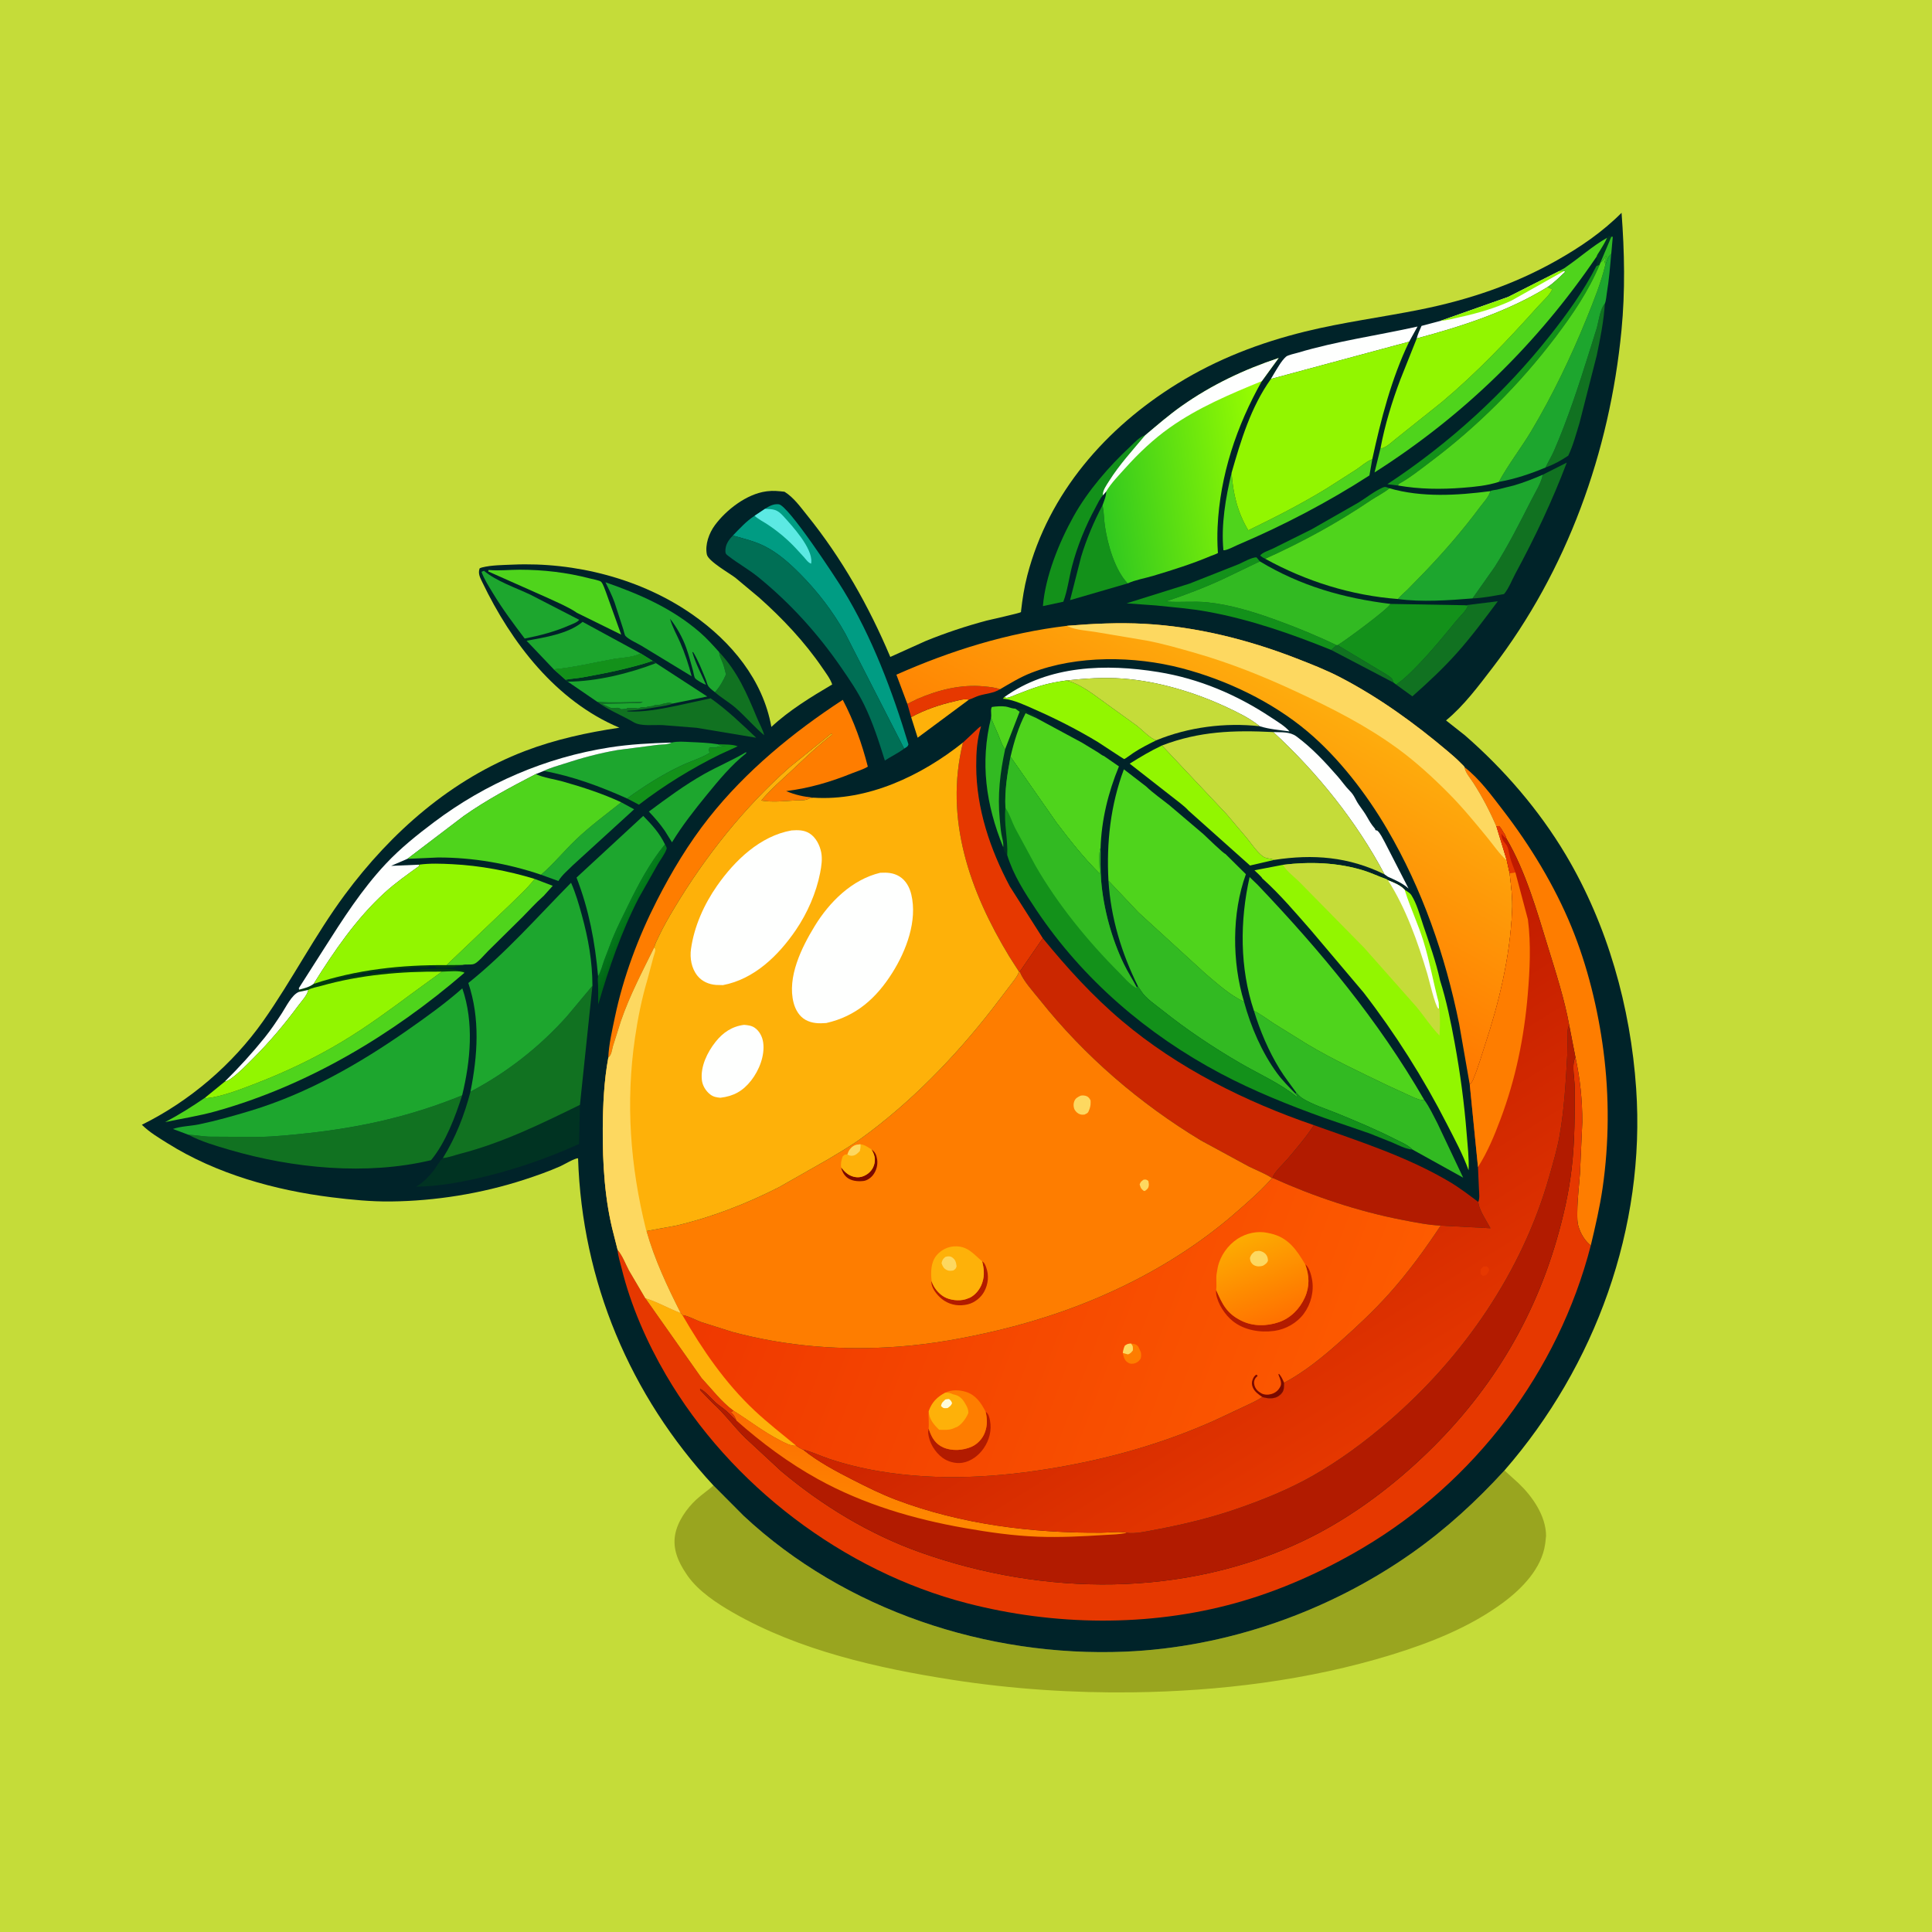 <svg version="1.1" xmlns="http://www.w3.org/2000/svg" style="display: block;" viewBox="0 0 2048 2048" width="1024" height="1024">
<defs>
	<linearGradient id="Gradient1" gradientUnits="userSpaceOnUse" x1="677.505" y1="978.815" x2="659.996" y2="968.748">
		<stop class="stop0" offset="0" stop-opacity="1" stop-color="rgb(0,99,22)"/>
		<stop class="stop1" offset="1" stop-opacity="1" stop-color="rgb(4,127,27)"/>
	</linearGradient>
	<linearGradient id="Gradient2" gradientUnits="userSpaceOnUse" x1="1344.91" y1="499.49" x2="1167.66" y2="526.729">
		<stop class="stop0" offset="0" stop-opacity="1" stop-color="rgb(151,253,0)"/>
		<stop class="stop1" offset="1" stop-opacity="1" stop-color="rgb(50,201,31)"/>
	</linearGradient>
	<linearGradient id="Gradient3" gradientUnits="userSpaceOnUse" x1="966.456" y1="1506.36" x2="960.343" y2="1619.36">
		<stop class="stop0" offset="0" stop-opacity="1" stop-color="rgb(252,108,1)"/>
		<stop class="stop1" offset="1" stop-opacity="1" stop-color="rgb(255,138,0)"/>
	</linearGradient>
	<linearGradient id="Gradient4" gradientUnits="userSpaceOnUse" x1="1237.24" y1="963.007" x2="1368.45" y2="727.885">
		<stop class="stop0" offset="0" stop-opacity="1" stop-color="rgb(255,121,0)"/>
		<stop class="stop1" offset="1" stop-opacity="1" stop-color="rgb(254,172,13)"/>
	</linearGradient>
	<linearGradient id="Gradient5" gradientUnits="userSpaceOnUse" x1="1180.85" y1="1137.51" x2="1429.65" y2="1538.46">
		<stop class="stop0" offset="0" stop-opacity="1" stop-color="rgb(188,24,0)"/>
		<stop class="stop1" offset="1" stop-opacity="1" stop-color="rgb(229,55,0)"/>
	</linearGradient>
	<linearGradient id="Gradient6" gradientUnits="userSpaceOnUse" x1="778.107" y1="1262.18" x2="1442.28" y2="1513.94">
		<stop class="stop0" offset="0" stop-opacity="1" stop-color="rgb(239,56,0)"/>
		<stop class="stop1" offset="1" stop-opacity="1" stop-color="rgb(253,91,0)"/>
	</linearGradient>
	<linearGradient id="Gradient7" gradientUnits="userSpaceOnUse" x1="1354.49" y1="1399.42" x2="1318.47" y2="1310.62">
		<stop class="stop0" offset="0" stop-opacity="1" stop-color="rgb(255,114,0)"/>
		<stop class="stop1" offset="1" stop-opacity="1" stop-color="rgb(253,171,1)"/>
	</linearGradient>
</defs>
<path transform="translate(0,0)" fill="rgb(197,220,57)" d="M -0 -0 L 2048 0 L 2048 2048 L -0 2048 L -0 -0 z"/>
<path transform="translate(0,0)" fill="rgb(153,165,31)" d="M 756.264 1574.65 L 788.401 1606.93 C 895.675 1707.1 1046.7 1756.8 1192.33 1750.84 C 1300.44 1746.41 1408.71 1708.36 1497 1646.08 C 1533.04 1620.65 1565.07 1591.24 1594.79 1558.72 L 1609.87 1572.41 C 1624.48 1586.37 1638.79 1606.92 1638.89 1628 L 1638.15 1635 L 1637.91 1636.78 C 1634.29 1662.71 1613.17 1684.23 1593 1699.11 C 1558.06 1724.87 1516.23 1741.45 1475 1754.13 C 1386.9 1781.21 1292.51 1792.8 1200.46 1793.95 C 1137.17 1794.73 1072.59 1790.45 1010.02 1780.75 C 930.882 1768.49 847.122 1749.62 777.097 1709.45 C 759.917 1699.6 740.661 1686.95 729.046 1670.63 L 727.229 1667.9 C 718.927 1655.63 712.887 1641.82 715.704 1626.64 C 718.272 1612.8 727.959 1598.97 738.135 1589.55 C 743.86 1584.26 750.448 1579.92 756.264 1574.65 z"/>
<path transform="translate(0,0)" fill="rgb(0,35,41)" d="M 756.264 1574.65 C 667.731 1479.13 617.009 1358.2 612.778 1227.85 C 609.694 1227.43 597.454 1234.75 593.855 1236.33 C 581.401 1241.81 568.396 1246.4 555.464 1250.6 C 510.345 1265.25 461.423 1273.13 414 1273.61 C 393.302 1273.82 372.224 1271.74 351.699 1269.19 C 291.552 1261.74 229.453 1244.42 177.748 1212.01 C 168.118 1205.98 158.495 1200.31 150.369 1192.3 C 200.907 1167.4 246.505 1128.4 278.968 1082.38 C 309.619 1038.92 333.84 991.202 365.546 948.418 C 414.744 882.032 478.622 825.892 556.495 796.102 C 588.537 783.845 622.721 776.436 656.592 771.388 C 589.42 743.149 542.056 681.332 511.318 617.283 C 508.923 612.292 506.451 608.048 508.42 602.5 C 509.636 601.945 509.834 601.802 511.326 601.432 C 521.155 598.995 533.46 598.971 543.5 598.527 C 609.8 595.596 679.919 613.475 734.48 651.751 C 775.099 680.246 808.8 720.625 817.679 770.574 C 836.63 752.902 859.901 738.711 882.169 725.564 C 880.227 719.562 875.255 713.119 871.698 707.9 C 852.94 680.379 829.262 655.273 804.4 633.202 L 779.58 612.48 C 773.591 607.819 750.774 594.939 749.305 587.79 C 747.144 577.281 751.709 564.969 757.843 556.681 C 769.928 540.351 791.443 523.722 812.135 520.899 L 813.5 520.731 C 819.715 519.929 825.415 520.57 831.606 521.271 C 841.362 527.279 848.476 537.42 855.594 546.237 C 892.335 591.753 921.027 642.539 943.749 696.383 L 981.214 679.5 C 1002.11 670.958 1023.99 663.709 1045.78 657.889 C 1049.58 656.875 1081.13 649.997 1082.21 648.891 C 1082.47 648.628 1082.3 648.158 1082.34 647.792 C 1083.8 634.928 1085.72 622.557 1088.97 610 C 1111.69 522.449 1172.53 453.291 1248.24 406.583 C 1290.29 380.639 1335.41 363.303 1383.32 351.5 C 1423.57 341.584 1464.74 336.345 1505.33 328.195 C 1556.57 317.907 1604.82 301.759 1650.37 275.965 C 1675.46 261.761 1698.5 246.055 1718.92 225.597 C 1722.05 267.126 1722.86 308.644 1718.83 350.199 C 1706.35 479.126 1661.3 604.614 1582.21 707.734 C 1567.4 727.04 1551.71 748.19 1532.86 763.688 L 1552.78 779.403 C 1594.32 815.534 1631.5 858.648 1659.7 905.989 C 1704.12 980.554 1728.45 1067.54 1734.39 1153.83 C 1744.54 1301.27 1691.26 1447.89 1594.79 1558.72 C 1565.07 1591.24 1533.04 1620.65 1497 1646.08 C 1408.71 1708.36 1300.44 1746.41 1192.33 1750.84 C 1046.7 1756.8 895.675 1707.1 788.401 1606.93 L 756.264 1574.65 z"/>
<path transform="translate(0,0)" fill="rgb(0,51,34)" d="M 1703.53 252.106 L 1705.5 249.807 L 1708.06 251 L 1709.61 251 L 1707.99 269.085 C 1705.08 271.837 1704.02 273.641 1702.98 277.518 C 1702.48 279.393 1702.78 278.489 1701.75 280.619 L 1700.94 277.086 L 1701.5 276 L 1701.51 274 C 1702.97 272.526 1702.5 273.469 1702.51 271 C 1701.25 273.358 1700.15 275.476 1698.02 277.169 L 1696.54 278.294 L 1695.63 280.655 L 1692.17 282.118 L 1692.45 280.532 C 1693.14 277.06 1693.42 275.507 1692.49 271.994 C 1692.85 270.231 1694.72 267.839 1695.68 266.238 C 1698.46 261.615 1701.41 257.078 1703.53 252.106 z"/>
<path transform="translate(0,0)" fill="rgb(50,186,34)" d="M 1708.06 251 L 1709.61 251 L 1707.99 269.085 C 1705.08 271.837 1704.02 273.641 1702.98 277.518 C 1702.48 279.393 1702.78 278.489 1701.75 280.619 L 1700.94 277.086 L 1701.5 276 L 1701.51 274 C 1702.97 272.526 1702.5 273.469 1702.51 271 C 1701.25 273.358 1700.15 275.476 1698.02 277.169 L 1696.54 278.294 L 1708.06 251 z"/>
<path transform="translate(0,0)" fill="rgb(17,114,33)" d="M 1416.81 683.938 L 1417.95 683.875 L 1461.99 710.341 C 1465.86 712.777 1472.76 716.248 1475.56 719.562 C 1476.23 720.36 1476.81 722.56 1477.24 723.601 L 1411.13 688.99 L 1416.81 683.938 z"/>
<path transform="translate(0,0)" fill="rgb(0,60,15)" d="M 473.299 1023.08 L 490.119 1022.92 L 483.222 1024.6 C 476.867 1026.35 469.097 1025.59 462.5 1025.49 L 461.5 1024.49 C 459.059 1024.49 454.666 1023.84 453 1025.49 C 449.025 1025.52 436.439 1024.08 434 1026.49 C 430.682 1026.49 425.722 1025.68 423 1027.49 C 419.201 1027.33 415.664 1026.87 411.995 1027.99 C 409.373 1028.8 405.83 1027.68 404 1029.49 L 402.157 1029.35 C 399.581 1029.17 398.23 1029.01 396 1030.49 C 393.768 1030.49 391.627 1029.88 390 1031.49 C 387.337 1031.49 385.263 1030.99 383 1032.49 C 380.632 1032.5 380.036 1032.14 378 1033.49 C 375.526 1033.5 374.123 1033.08 372 1034.49 C 369.887 1034.5 369.878 1034.24 368 1035.49 C 365.632 1035.5 365.036 1035.14 363 1036.49 C 360.887 1036.5 360.878 1036.24 359 1037.49 C 356.703 1037.5 357.078 1037.4 355 1038.49 L 350.5 1039.49 C 353.092 1039.42 355.029 1039.33 357.5 1038.51 C 360.048 1037.67 361.844 1037.46 364.51 1037.5 L 366 1036.51 C 367.759 1036.68 367.952 1036.92 369.533 1036.13 C 371.313 1035.25 372.592 1035.41 374.51 1035.5 L 376 1034.51 C 378.232 1034.51 380.373 1035.12 382 1033.51 L 383.343 1033.65 C 385.857 1033.85 386.874 1033.92 389 1032.51 L 390.343 1032.65 C 392.857 1032.85 393.874 1032.92 396 1031.51 C 398.498 1031.51 403.313 1032.18 405 1030.51 L 406.844 1030.65 C 409.184 1030.81 410.755 1030.67 413.005 1030.01 C 414.929 1029.43 416.076 1029.65 418 1029.76 C 420.953 1029.92 424.532 1030.15 427 1028.51 L 428.062 1028.79 C 429.875 1029.14 430.814 1028.52 432.5 1028.51 L 434 1028.76 C 437.561 1029.31 441.413 1028.73 445 1028.5 L 446 1027.51 C 458.353 1027.43 473.732 1025.71 485.656 1028.45 C 487.896 1028.96 490.156 1028.99 492.443 1029.04 L 492.367 1031.16 C 487.531 1028.37 474.32 1029.96 468.429 1029.96 C 425.252 1029.6 381.831 1033.34 340.156 1045.14 C 337.17 1045.99 328.97 1047.54 326.819 1049.32 L 316.573 1051.56 L 317.044 1049.09 C 322.469 1047.61 327.854 1046.46 332.41 1042.98 C 377.909 1027.8 425.498 1022.7 473.299 1023.08 z"/>
<path transform="translate(0,0)" fill="rgb(254,255,254)" d="M 326.819 1049.32 C 325.924 1054.73 319.381 1061.68 316.073 1066.14 C 301.427 1085.93 285.998 1104.22 268.589 1121.67 C 261.101 1129.18 253.271 1137.38 244.601 1143.51 C 242.49 1145.01 240.677 1145.94 238.205 1146.62 C 253.177 1131.83 267.499 1116.13 280.701 1099.73 C 287.241 1091.6 293.063 1082.83 298.764 1074.1 C 303.261 1067.22 309.118 1054.86 316.573 1051.56 L 326.819 1049.32 z"/>
<path transform="translate(0,0)" fill="rgb(254,177,9)" d="M 965.859 760.191 C 980.277 752.336 995.87 747.059 1011.83 743.405 C 1017.06 742.206 1021.68 740.538 1027.1 741.674 L 972.754 781.99 L 965.859 760.191 z"/>
<path transform="translate(0,0)" fill="rgb(19,145,26)" d="M 1341.18 592.343 C 1339.15 591.398 1337.59 590.379 1335.83 589 C 1337.69 585.764 1345.28 583.48 1348.91 581.726 L 1390.42 561.077 L 1440.02 532.752 C 1448.12 527.773 1456.88 520.709 1465.5 516.934 C 1468.76 515.506 1469.77 516.463 1472.88 517.607 C 1466.92 522.576 1459.59 526.002 1453.14 530.353 C 1417.1 554.681 1380.77 574.462 1341.18 592.343 z"/>
<path transform="translate(0,0)" fill="rgb(19,145,26)" d="M 761.039 788.941 C 766.667 789.259 777.153 788.873 781.971 791.157 L 762.954 799.832 C 732.905 814.724 703.885 832.517 677.284 853.01 L 664.732 846.416 C 682.734 833.342 701.282 821.616 721.356 811.961 C 731.222 807.215 742.972 803.804 752.172 798.163 C 751.701 795.695 751.022 794.691 752.219 792.365 L 759.5 792.51 L 760.5 791.51 L 769.505 791.25 C 765.627 790.989 764.382 791.104 761.039 788.941 z"/>
<path transform="translate(0,0)" fill="url(#Gradient1)" d="M 704.872 895.016 C 705.595 896.446 707.158 898.418 706.623 899.966 C 704.777 905.302 700.254 911.133 697.35 916.077 L 677.052 952 C 658.591 987.792 645.506 1026.17 634.156 1064.71 L 634.028 1045.16 C 633.925 1041.87 633.356 1038.13 633.981 1034.9 C 636.969 1029.8 638.404 1023.82 640.337 1018.25 L 648.999 995.592 C 653.99 983.338 660.073 971.458 665.885 959.575 C 676.901 937.056 688.909 914.481 704.872 895.016 z"/>
<path transform="translate(0,0)" fill="rgb(230,56,0)" d="M 961.82 746.16 L 972.375 740.953 C 994.436 731.35 1018.9 725.203 1043.02 727.6 C 1048.82 728.176 1054.52 728.525 1060 730.689 C 1052.96 734.927 1045.75 735.063 1038.12 737.337 C 1034.33 738.468 1030.88 740.472 1027.1 741.674 C 1021.68 740.538 1017.06 742.206 1011.83 743.405 C 995.87 747.059 980.277 752.336 965.859 760.191 L 961.82 746.16 z"/>
<path transform="translate(0,0)" fill="rgb(17,114,33)" d="M 762.258 691.159 C 781.977 712.084 791.641 735.043 802.514 761.121 C 805.025 767.144 808.492 773.106 810.121 779.404 C 799.492 770.537 790.398 759.684 779.916 750.5 C 772.988 744.43 764.793 739.899 757.823 733.762 C 762.702 728.581 766.766 721.419 769.59 714.936 C 768.297 709.797 767.166 704.61 764.884 699.805 C 763.649 697.203 762.939 694.989 762.424 692.152 L 762.258 691.159 z"/>
<path transform="translate(0,0)" fill="rgb(254,255,254)" d="M 1658.08 287.211 L 1659.19 288.113 C 1653.17 293.77 1647.25 299.926 1640.28 304.414 C 1598.32 330.234 1549.05 346.144 1501.77 358.741 C 1502.94 354.099 1504.97 349.841 1506.89 345.473 L 1526.66 340.221 L 1598.66 314.796 L 1652.84 287.366 L 1658.08 287.211 z"/>
<path transform="translate(0,0)" fill="rgb(146,246,0)" d="M 1652.84 287.366 L 1658.08 287.211 L 1601.94 318.792 C 1584.82 326.675 1566.59 331.981 1548.21 336.015 C 1541.05 337.585 1534 339.614 1526.66 340.221 L 1598.66 314.796 L 1652.84 287.366 z"/>
<path transform="translate(0,0)" fill="rgb(29,166,46)" d="M 658.558 850.473 L 672.2 857.904 L 607.343 917.112 C 602.482 922.001 595.288 927.994 591.943 933.916 L 573.511 927.242 C 586.503 916.15 597.969 902.008 610.415 890.119 C 625.589 875.622 642.17 863.452 658.558 850.473 z"/>
<path transform="translate(0,0)" fill="rgb(17,114,33)" d="M 1638.31 495.609 C 1641.16 489.439 1644.8 483.695 1647.51 477.426 C 1661.71 444.558 1673.36 409.204 1684.08 375.036 L 1692.5 348.174 C 1694.75 340.515 1695.98 327.829 1701.22 321.818 C 1700.06 340.339 1696.4 358.61 1692.62 376.748 L 1674.37 448.256 C 1670.83 459.795 1667.6 472.117 1662.43 483.018 C 1654.61 488.3 1647.17 492.345 1638.31 495.609 z"/>
<path transform="translate(0,0)" fill="rgb(19,145,26)" d="M 1692.17 282.118 L 1695.63 280.655 C 1683.93 308.587 1667.02 333.442 1648.8 357.46 C 1611.11 407.17 1566.28 452.046 1516.43 489.472 C 1505.63 497.585 1494.39 506.697 1482.53 513.119 L 1482.08 514.686 L 1470.62 513.257 C 1535.98 470.295 1595.01 416.543 1643.5 355.129 C 1661.33 332.54 1679.16 307.863 1692.17 282.118 z"/>
<path transform="translate(0,0)" fill="rgb(79,212,28)" d="M 566.737 931.674 L 585.947 939.005 L 576.148 949.875 L 575.491 950.447 C 567.788 957.252 560.838 965.085 553.584 972.382 L 517.261 1008.26 C 514.044 1011.41 506.633 1020.46 502.408 1021.86 C 498.808 1023.05 493.85 1021.88 490.119 1022.92 L 473.299 1023.08 L 540.413 959.16 C 549.236 950.334 559.188 941.62 566.737 931.674 z"/>
<path transform="translate(0,0)" fill="rgb(29,166,46)" d="M 790.49 797.5 L 791.247 797.54 L 790.865 798.603 C 775.391 810.759 761.787 827.213 749.392 842.399 C 736.276 858.47 723.126 875.154 712.354 892.877 L 704.637 880.521 C 699.473 873.144 694.046 866.807 687.827 860.323 C 706.728 846.252 725.783 832.141 746.339 820.549 C 760.81 812.389 776.265 805.992 790.49 797.5 z"/>
<path transform="translate(0,0)" fill="rgb(254,255,254)" d="M 1347.22 401.716 L 1349.96 397 C 1353.44 391.368 1358.27 382.436 1363.23 378.098 C 1365.26 376.318 1373 374.736 1375.77 373.905 C 1417.21 361.487 1460.49 355.561 1502.64 346.152 L 1493.78 362.196 L 1347.22 401.716 z"/>
<path transform="translate(0,0)" fill="rgb(19,145,26)" d="M 1195.41 618.413 L 1134.32 636.172 L 1146.01 590.261 C 1151.69 571.463 1159.58 552.824 1168.75 535.472 L 1168.97 536.586 C 1170.29 543.445 1170.17 550.397 1171.2 557.307 C 1174.1 576.913 1181.61 603.989 1195.41 618.413 z"/>
<path transform="translate(0,0)" fill="rgb(17,114,33)" d="M 1553.33 641.592 L 1587.75 637.371 C 1573.82 655.958 1559.97 674.741 1544.49 692.083 C 1529.85 708.498 1513.66 723.622 1497.16 738.164 L 1479.95 725.694 C 1488.53 719.97 1496.23 712.056 1503.39 704.656 C 1517.79 689.778 1530.64 673.985 1543.77 658.001 C 1547.44 653.535 1553.91 647.654 1556.04 642.5 L 1553.33 641.592 z"/>
<path transform="translate(0,0)" fill="rgb(79,212,28)" d="M 1305.5 501.278 C 1307.24 523.796 1311.67 542.531 1323.2 562.171 C 1351.61 548.421 1379.12 534.341 1406.11 517.904 L 1438.37 497.279 C 1443.48 493.859 1448.04 489.427 1453.82 487.173 L 1454.66 486.869 L 1451.64 503.981 C 1407.97 532.201 1360.05 557.236 1312.21 577.544 C 1309.07 578.876 1299.85 583.847 1296.86 583.285 C 1294.3 556.342 1299.24 527.45 1305.5 501.278 z"/>
<path transform="translate(0,0)" fill="rgb(29,166,46)" d="M 513.037 605.083 C 526.371 616.242 546.45 622.872 562.23 630.379 L 613.952 657.025 C 612.119 659.663 606.814 661.455 603.802 662.777 C 588.336 669.567 572.738 673.615 556.204 676.895 C 544.231 661.073 532.817 645.862 522.539 628.821 C 518.195 621.62 513.287 614.11 510.412 606.179 L 513.037 605.083 z"/>
<path transform="translate(0,0)" fill="rgb(19,145,26)" d="M 1213.96 461.394 C 1200.81 477.157 1186.62 492.505 1175.68 509.927 C 1173.35 513.643 1169.2 519.401 1169.12 523.853 L 1169.25 524.971 C 1165.88 528.423 1163.57 533.845 1161.27 538.077 C 1150.76 557.391 1141.93 578.984 1136.39 600.313 C 1133.25 612.365 1131.53 626.337 1127.16 637.858 L 1105.53 642.502 C 1108.07 610.873 1122.74 574.765 1138.04 547.312 C 1153.09 520.31 1175.44 494.516 1197.98 473.498 C 1202.62 469.175 1207.8 463.092 1213.96 461.394 z"/>
<path transform="translate(0,0)" fill="rgb(19,145,26)" d="M 1225.39 641.815 L 1194.27 639.56 L 1260.82 618.69 L 1312.73 598.185 C 1317.41 596.241 1327.26 590.435 1332 590.872 L 1335.49 595.083 L 1296.74 613.689 C 1276.63 623.005 1256.75 630.559 1235.76 637.573 L 1236.69 637.658 C 1250.91 638.807 1265.37 637.022 1279.68 638.477 C 1304.41 640.992 1329.21 648.711 1352.49 657.121 C 1374.27 664.991 1395.94 673.888 1416.81 683.938 L 1411.13 688.99 C 1368.81 671.824 1324.91 656.573 1279.87 648.373 C 1261.92 645.104 1243.53 643.719 1225.39 641.815 z"/>
<path transform="translate(0,0)" fill="rgb(17,114,33)" d="M 713.183 745.785 C 708.696 747.849 702.555 748.512 697.673 749.35 C 686.846 751.209 675.972 752.88 665 753.471 L 665 754.143 C 682.029 755.081 700.073 751.646 716.679 748.25 L 753.281 740.218 C 770.558 752.306 786.359 767.587 801.635 782.055 L 738.397 771.496 L 702.296 768.635 C 693.582 768.217 679.439 770.136 671.956 765.743 C 659.017 758.149 645.475 753.095 633.17 744.004 C 649.471 745.211 665.058 744.22 681.309 744.12 C 679.841 745.565 674.267 745.401 672 745.396 L 637.871 746.018 L 646.462 749.999 C 649.636 751.429 652.96 749.777 656 750.51 C 658.003 750.993 657.329 752.166 659.844 751.756 C 661.299 751.518 662.539 751.465 664 751.5 L 665 750.51 C 668.812 750.473 672.759 750.182 676.5 751 L 677.597 750.533 C 680.269 749.472 681.676 749.42 684.5 750 C 688.005 747.911 690.997 749.505 694 747.51 C 696.427 747.708 700.965 746.962 703.005 746.005 L 705.5 745.51 C 708.738 744.898 709.971 744.539 713.183 745.785 z"/>
<path transform="translate(0,0)" fill="rgb(29,166,46)" d="M 587.032 709.535 L 558.181 679.21 C 576.802 675.781 601.674 672.03 616.771 659.862 L 617.584 659.184 L 679.052 692.615 C 671.906 696.885 658.471 697.192 650.172 698.654 C 629.368 702.318 608.005 707.673 587.032 709.535 z"/>
<path transform="translate(0,0)" fill="rgb(17,114,33)" d="M 1635.3 503.264 L 1660.85 490.385 C 1645.35 531.269 1627.15 569.604 1606.38 608.052 C 1602.75 614.782 1599.26 623.969 1594.35 629.707 C 1583.51 631.607 1571.92 633.994 1560.92 634.339 L 1584.52 600.839 C 1598.87 578.233 1611.22 553.747 1623.35 529.887 C 1627.09 522.522 1634.18 511.229 1635.3 503.264 z"/>
<path transform="translate(0,0)" fill="rgb(254,255,254)" d="M 1349.73 776.027 C 1358.26 776.382 1367.2 775.392 1374.32 780.661 C 1390.67 792.765 1404.59 807.709 1417.95 823 C 1422.39 828.081 1426.2 833.764 1430.96 838.5 C 1435.89 843.399 1436.74 847.732 1440.41 853 C 1443.48 857.405 1446.93 861.927 1449.5 866.605 C 1451.48 870.203 1453.96 874.268 1456.62 877.344 C 1457.93 878.856 1457.48 878.054 1458.02 880 L 1460 880.475 C 1463.16 883.108 1465.76 888.976 1467.85 892.631 L 1493.15 941.914 L 1492.16 941.041 C 1485.99 935.797 1478.49 932.669 1471.17 929.348 L 1467.65 926.856 C 1438.1 870.935 1396.21 818.808 1349.73 776.027 z"/>
<path transform="translate(0,0)" fill="rgb(0,51,34)" d="M 1050.59 760.832 C 1050.8 758.385 1050.79 759.382 1050.72 757.099 C 1050.65 754.464 1050.14 751.838 1051.43 749.44 C 1056.03 748.767 1061.36 748.334 1066 748.984 C 1069.1 749.418 1071.88 750.855 1075.01 751.134 L 1076.24 751.172 C 1078.69 750.98 1080.15 751.588 1082.5 752 L 1085.75 752.25 C 1087.49 754.076 1087.96 754.658 1090.25 755.75 L 1092.5 757 L 1093.99 757.005 C 1095.82 757.408 1097.89 759.095 1099.35 760.219 L 1098.93 761.361 L 1087.16 756.06 C 1079.49 770.963 1075 785.846 1071.21 802.122 C 1067.83 820.011 1064.88 838.043 1065.8 856.329 C 1063.98 873.064 1068.56 889.859 1067.69 906.469 C 1065.55 903.915 1063.53 901.391 1063.46 898.046 C 1045.12 853.14 1038.82 808.35 1050.59 760.832 z"/>
<path transform="translate(0,0)" fill="rgb(79,212,28)" d="M 1050.59 760.832 C 1050.8 758.385 1050.79 759.382 1050.72 757.099 C 1050.65 754.464 1050.14 751.838 1051.43 749.44 C 1056.03 748.767 1061.36 748.334 1066 748.984 C 1069.1 749.418 1071.88 750.855 1075.01 751.134 L 1076.24 751.172 L 1080.83 754.5 L 1065.48 794.157 C 1062.27 790.489 1060.43 784.309 1058.59 779.804 C 1056.01 773.473 1052.82 767.266 1050.59 760.832 z"/>
<path transform="translate(0,0)" fill="rgb(50,186,34)" d="M 1063.46 898.046 C 1045.12 853.14 1038.82 808.35 1050.59 760.832 C 1052.82 767.266 1056.01 773.473 1058.59 779.804 C 1060.43 784.309 1062.27 790.489 1065.48 794.157 C 1060.16 818.95 1057.28 842.877 1059.77 868.283 C 1060.28 873.464 1060.63 878.837 1061.5 883.968 C 1062.33 888.856 1063.95 892.972 1063.46 898.046 z"/>
<path transform="translate(0,0)" fill="rgb(254,255,254)" d="M 1064.67 738.941 C 1111.83 705.109 1172.54 703.398 1227.88 712.388 C 1270.99 719.391 1311.14 736.387 1347.38 760.5 C 1353.52 764.587 1362.14 769.652 1366.88 775.279 C 1355.99 773.82 1345.96 773.135 1335.37 769.839 L 1334.71 769.298 C 1324.16 760.996 1312.37 755.29 1300.29 749.642 C 1266.73 733.95 1227.59 722.139 1190.5 719.347 C 1170.22 717.822 1150.35 719.172 1130.19 721.357 C 1121.1 722.665 1112.14 724.246 1103.34 726.898 C 1094.86 729.454 1086.64 732.685 1078.38 735.863 C 1075.76 736.873 1069.71 739.731 1066.99 739.708 C 1066.18 739.701 1065.45 739.197 1064.67 738.941 z"/>
<path transform="translate(0,0)" fill="rgb(79,212,28)" d="M 517.932 604.184 L 519.129 604.299 C 529.629 605.171 540.383 603.905 550.931 603.915 C 575.903 603.938 600.754 606.783 624.947 613.104 C 627.549 613.784 635.879 615.237 637.285 616.803 C 639.593 619.375 641.115 624.86 642.478 628.135 L 658.496 672.746 L 611.102 649.392 L 611.117 649.282 C 602.096 643.232 591.141 638.75 581.296 634.12 L 517.561 605.77 L 517.932 604.184 z"/>
<path transform="translate(0,0)" fill="rgb(146,246,0)" d="M 1259.96 859.379 C 1255.18 854.023 1248 849.128 1242.37 844.569 L 1197.51 809.515 C 1208.9 802.371 1219.53 795.987 1231.76 790.239 L 1300.28 863.049 L 1322.07 888.829 C 1326.96 894.884 1332.33 903.019 1338.57 907.705 C 1342.36 910.551 1346.79 909.6 1350.61 911.546 L 1325.09 917.504 L 1259.96 859.379 z"/>
<path transform="translate(0,0)" fill="rgb(29,166,46)" d="M 1701.75 280.619 C 1702.78 278.489 1702.48 279.393 1702.98 277.518 C 1704.02 273.641 1705.08 271.837 1707.99 269.085 C 1706.73 282.806 1705.64 296.701 1703.37 310.296 C 1702.81 313.659 1702.55 318.747 1701.22 321.818 C 1695.98 327.829 1694.75 340.515 1692.5 348.174 L 1684.08 375.036 C 1673.36 409.204 1661.71 444.558 1647.51 477.426 C 1644.8 483.695 1641.16 489.439 1638.31 495.609 C 1622.6 502.229 1605.65 507.862 1588.84 510.806 C 1598.88 492.236 1612.46 474.938 1623.34 456.697 C 1645.75 419.119 1665.42 378.124 1681.83 337.607 C 1689.24 319.313 1697.16 299.786 1701.75 280.619 z"/>
<path transform="translate(0,0)" fill="rgb(29,166,46)" d="M 711.929 787.152 C 718.341 785.653 724.98 786.297 731.5 786.585 C 741.303 787.017 751.341 787.371 761.039 788.941 C 764.382 791.104 765.627 790.989 769.505 791.25 L 760.5 791.51 L 759.5 792.51 L 752.219 792.365 C 751.022 794.691 751.701 795.695 752.172 798.163 C 742.972 803.804 731.222 807.215 721.356 811.961 C 701.282 821.616 682.734 833.342 664.732 846.416 C 636.204 833.641 607.27 822.878 576.414 817.211 C 583.098 813.922 591.004 811.862 598.098 809.53 C 616.402 803.512 635.54 798.355 654.544 795.085 L 697.104 789.584 C 702.001 788.985 707.566 789.575 711.929 787.152 z"/>
<path transform="translate(0,0)" fill="rgb(79,212,28)" d="M 468.429 1029.96 C 474.32 1029.96 487.531 1028.37 492.367 1031.16 C 415.992 1097.09 325.695 1151.05 228.101 1178.16 C 210.72 1182.99 192.733 1185.75 175.079 1189.46 C 190.126 1181.58 203.37 1173.12 217.396 1163.58 L 218.239 1164.26 C 234.615 1162.59 252.695 1155.57 268.019 1149.73 C 301.1 1137.14 333.373 1121.91 363.678 1103.59 C 389.231 1088.15 412.766 1070.82 436.713 1053.08 L 468.429 1029.96 z"/>
<path transform="translate(0,0)" fill="rgb(146,246,0)" d="M 1064.67 738.941 C 1065.45 739.197 1066.18 739.701 1066.99 739.708 C 1069.71 739.731 1075.76 736.873 1078.38 735.863 C 1086.64 732.685 1094.86 729.454 1103.34 726.898 C 1112.14 724.246 1121.1 722.665 1130.19 721.357 C 1145.33 724.501 1161.38 737.874 1173.94 746.766 L 1205.41 769.488 C 1210.92 773.777 1219.27 782.897 1225.71 784.739 C 1217.54 788.798 1209.34 792.892 1201.7 797.906 C 1200.39 798.761 1192.48 804.641 1191.71 804.628 C 1190.95 804.616 1166.93 788.478 1164 786.705 C 1142.37 773.618 1119.87 762.168 1096.73 751.983 C 1087.2 747.786 1075.29 742.041 1064.89 740.86 L 1063.1 740.687 L 1064.67 738.941 z"/>
<path transform="translate(0,0)" fill="rgb(254,255,254)" d="M 711.929 787.152 C 707.566 789.575 702.001 788.985 697.104 789.584 L 654.544 795.085 C 635.54 798.355 616.402 803.512 598.098 809.53 C 591.004 811.862 583.098 813.922 576.414 817.211 L 568.017 820.55 C 541.808 834.117 515.759 847.96 491.58 864.981 L 431.849 910.398 L 414.568 917.855 L 443.987 916.597 L 444.466 917.886 C 431.863 926.998 419.419 935.666 407.882 946.182 C 377.651 973.734 353.981 1008.53 332.41 1042.98 C 327.854 1046.46 322.469 1047.61 317.044 1049.09 L 316.79 1047.47 L 343.225 1006.02 C 363.277 974.502 383.443 942.839 409.146 915.502 C 424.639 899.024 442.005 885.121 460.048 871.55 C 514.893 830.301 578.409 802.918 646.252 792.295 C 668.03 788.884 689.928 787.788 711.929 787.152 z"/>
<path transform="translate(0,0)" fill="rgb(0,51,34)" d="M 469.457 1227.61 C 475.2 1227.2 481.683 1224.65 487.309 1223.21 C 532.402 1211.59 573.184 1191.57 614.763 1171.22 L 613.787 1212.69 C 579.046 1228.38 543.089 1240.73 505.921 1249.13 C 484.578 1253.95 462.86 1257.71 440.936 1257.92 L 442.09 1257.27 C 448.965 1253.22 454.534 1247.24 459.498 1241.05 C 461.44 1238.63 467.362 1228.64 469.457 1227.61 z"/>
<path transform="translate(0,0)" fill="rgb(29,166,46)" d="M 679.052 692.615 L 691.834 700.561 L 695.374 702.967 L 749.736 738.322 L 713.183 745.785 C 709.971 744.539 708.738 744.898 705.5 745.51 L 703.005 746.005 C 700.965 746.962 696.427 747.708 694 747.51 C 690.997 749.505 688.005 747.911 684.5 750 C 681.676 749.42 680.269 749.472 677.597 750.533 L 676.5 751 C 672.759 750.182 668.812 750.473 665 750.51 L 664 751.5 C 662.539 751.465 661.299 751.518 659.844 751.756 C 657.329 752.166 658.003 750.993 656 750.51 C 652.96 749.777 649.636 751.429 646.462 749.999 L 637.871 746.018 L 672 745.396 C 674.267 745.401 679.841 745.565 681.309 744.12 C 665.058 744.22 649.471 745.211 633.17 744.004 L 601.87 722.578 L 599.466 720.53 L 587.032 709.535 C 608.005 707.673 629.368 702.318 650.172 698.654 C 658.471 697.192 671.906 696.885 679.052 692.615 z"/>
<path transform="translate(0,0)" fill="rgb(0,51,34)" d="M 691.834 700.561 L 695.374 702.967 C 666.917 713.913 632.335 722.414 601.87 722.578 L 599.466 720.53 C 605.392 719.372 611.446 719.137 617.407 718.067 C 641.964 713.655 668.198 708.427 691.834 700.561 z"/>
<path transform="translate(0,0)" fill="rgb(19,145,26)" d="M 679.052 692.615 L 691.834 700.561 C 668.198 708.427 641.964 713.655 617.407 718.067 C 611.446 719.137 605.392 719.372 599.466 720.53 L 587.032 709.535 C 608.005 707.673 629.368 702.318 650.172 698.654 C 658.471 697.192 671.906 696.885 679.052 692.615 z"/>
<path transform="translate(0,0)" fill="rgb(29,166,46)" d="M 757.823 733.762 C 755.643 731.969 752.575 729.805 750.951 727.5 C 749.483 725.414 749.18 722.684 748.204 720.347 C 744.08 710.469 740.285 700.271 734.684 691.108 L 733.981 691.5 C 737.131 702.95 743.654 714.978 748.448 725.955 C 745.943 725.24 738.28 720.919 736.789 718.894 C 735.822 717.581 735.128 712.826 734.62 710.99 C 732.36 702.832 730.217 694.556 727.386 686.572 C 723.646 676.02 717.218 664.565 710.253 655.809 C 712.592 664.476 717.233 672.471 720.832 680.657 C 726.01 692.436 729.958 704.457 733.198 716.891 L 680.149 684.643 C 675.433 681.8 666.39 677.907 662.985 674.078 C 662.102 673.084 661.13 668.419 660.667 666.996 L 651.489 638.7 C 648.786 631.29 645.309 624.28 641.797 617.228 C 678.244 629.896 712.431 644.816 741.936 670.311 C 749.302 676.676 755.752 683.942 762.258 691.159 L 762.424 692.152 C 762.939 694.989 763.649 697.203 764.884 699.805 C 767.166 704.61 768.297 709.797 769.59 714.936 C 766.766 721.419 762.702 728.581 757.823 733.762 z"/>
<path transform="translate(0,0)" fill="rgb(79,212,28)" d="M 1703.53 252.106 C 1701.41 257.078 1698.46 261.615 1695.68 266.238 C 1694.72 267.839 1692.85 270.231 1692.49 271.994 C 1629.71 364.347 1551.28 440.851 1457.07 500.806 L 1463.48 474.71 L 1464.48 475.378 C 1470.39 473.854 1476.33 467.611 1481.22 463.913 L 1528.64 426.063 C 1565.49 395.061 1598.31 360.525 1630.37 324.737 C 1633.86 320.836 1644.86 310.622 1645.21 306.5 L 1640.28 304.414 C 1647.25 299.926 1653.17 293.77 1659.19 288.113 L 1658.08 287.211 L 1652.84 287.366 C 1654.8 285.874 1657.06 285.232 1659.02 283.805 L 1660.08 283 C 1674.54 273.077 1688.31 260.665 1703.53 252.106 z"/>
<path transform="translate(0,0)" fill="rgb(19,145,26)" d="M 1474 640.175 L 1553.33 641.592 L 1556.04 642.5 C 1553.91 647.654 1547.44 653.535 1543.77 658.001 C 1530.64 673.985 1517.79 689.778 1503.39 704.656 C 1496.23 712.056 1488.53 719.97 1479.95 725.694 L 1477.24 723.601 C 1476.81 722.56 1476.23 720.36 1475.56 719.562 C 1472.76 716.248 1465.86 712.777 1461.99 710.341 L 1417.95 683.875 C 1426.43 678.819 1471.63 645.419 1474 640.175 z"/>
<path transform="translate(0,0)" fill="rgb(197,220,57)" d="M 1130.19 721.357 C 1150.35 719.172 1170.22 717.822 1190.5 719.347 C 1227.59 722.139 1266.73 733.95 1300.29 749.642 C 1312.37 755.29 1324.16 760.996 1334.71 769.298 L 1335.37 769.839 C 1298.75 765.742 1259.75 770.751 1225.71 784.739 C 1219.27 782.897 1210.92 773.777 1205.41 769.488 L 1173.94 746.766 C 1161.38 737.874 1145.33 724.501 1130.19 721.357 z"/>
<path transform="translate(0,0)" fill="rgb(29,166,46)" d="M 633.981 1034.9 C 630.755 998.425 624.375 964.558 611.146 930.262 L 681.848 864.892 C 691.223 874.479 698.956 882.824 704.872 895.016 C 688.909 914.481 676.901 937.056 665.885 959.575 C 660.073 971.458 653.99 983.338 648.999 995.592 L 640.337 1018.25 C 638.404 1023.82 636.969 1029.8 633.981 1034.9 z"/>
<path transform="translate(0,0)" fill="rgb(0,156,131)" d="M 811.001 539.366 C 815.342 536.442 820.051 533.955 825.5 534.553 C 835.72 535.676 886.246 612.984 893.793 625.289 C 924.343 675.099 946.159 733.166 962.972 789 C 962.271 791.748 960.717 792.037 958.445 793.546 L 896.188 671.875 C 883.084 648.315 866.47 626.648 847.411 607.586 C 836.579 596.751 825.1 586.537 811.407 579.425 C 800.447 573.732 788.667 571.057 776.889 567.696 C 784.04 560.319 791.212 552.336 799.908 546.763 L 811.001 539.366 z"/>
<path transform="translate(0,0)" fill="rgb(92,233,227)" d="M 811.001 539.366 C 819.947 539.768 823.733 539.85 830.175 546.931 C 839.957 557.683 861.143 580.637 860.024 595.812 L 859.866 597.5 C 856.745 596.664 854.26 592.841 852.058 590.413 C 846.521 584.308 841.011 578.158 834.932 572.58 C 828.364 566.554 821.357 561.064 813.932 556.134 C 809.415 553.135 803.859 550.436 799.908 546.763 L 811.001 539.366 z"/>
<path transform="translate(0,0)" fill="rgb(0,111,85)" d="M 958.445 793.546 C 952.056 798.418 944.697 801.783 937.988 806.189 C 931.599 785.969 925.368 766.124 916.012 747 C 909.208 733.095 900.495 720.384 891.737 707.667 C 866.832 671.502 837.965 639.622 803.905 611.863 C 793.605 603.469 781.989 597.166 771.731 589.081 C 769.831 587.583 769.043 587.025 768.956 584.5 C 768.721 577.608 772.301 572.366 776.889 567.696 C 788.667 571.057 800.447 573.732 811.407 579.425 C 825.1 586.537 836.579 596.751 847.411 607.586 C 866.47 626.648 883.084 648.315 896.188 671.875 L 958.445 793.546 z"/>
<path transform="translate(0,0)" fill="rgb(230,56,0)" d="M 1020.77 787.116 L 1034.4 774.369 C 1036.01 772.938 1037.97 770.641 1039.98 769.876 C 1035.61 784.051 1034.81 797.394 1034.84 812.142 C 1034.93 856.99 1049.58 900.398 1070.5 939.679 L 1105.42 994.567 L 1080.99 1030.01 L 1080.18 1029.99 L 1069.95 1014.04 C 1028.09 945.013 1000.8 868.358 1020.77 787.116 z"/>
<path transform="translate(0,0)" fill="rgb(29,166,46)" d="M 1635.3 503.264 C 1634.18 511.229 1627.09 522.522 1623.35 529.887 C 1611.22 553.747 1598.87 578.233 1584.52 600.839 L 1560.92 634.339 C 1535.6 636.381 1507.16 638.425 1481.93 634.99 C 1484.84 631.3 1488.74 628.238 1492.08 624.94 L 1509.67 606.901 C 1530.67 585.062 1550.66 561.98 1568.73 537.652 C 1572.26 532.908 1578.51 526.377 1579.83 520.627 C 1581.15 519.682 1585.28 519.363 1586.97 519.007 L 1604.75 514.595 C 1615.21 511.549 1625.3 507.57 1635.3 503.264 z"/>
<path transform="translate(0,0)" fill="rgb(50,186,34)" d="M 1335.49 595.083 C 1378.72 621.153 1424.18 634.113 1474 640.175 C 1471.63 645.419 1426.43 678.819 1417.95 683.875 L 1416.81 683.938 C 1395.94 673.888 1374.27 664.991 1352.49 657.121 C 1329.21 648.711 1304.41 640.992 1279.68 638.477 C 1265.37 637.022 1250.91 638.807 1236.69 637.658 L 1235.76 637.573 C 1256.75 630.559 1276.63 623.005 1296.74 613.689 L 1335.49 595.083 z"/>
<path transform="translate(0,0)" fill="rgb(146,246,0)" d="M 1640.28 304.414 L 1645.21 306.5 C 1644.86 310.622 1633.86 320.836 1630.37 324.737 C 1598.31 360.525 1565.49 395.061 1528.64 426.063 L 1481.22 463.913 C 1476.33 467.611 1470.39 473.854 1464.48 475.378 L 1463.48 474.71 C 1468.01 450.432 1475.67 425.518 1484.38 402.458 L 1501.43 359.72 L 1501.77 358.741 C 1549.05 346.144 1598.32 330.234 1640.28 304.414 z"/>
<path transform="translate(0,0)" fill="rgb(17,114,33)" d="M 199.794 1202.92 C 207.013 1203.16 214.049 1204.57 221.241 1204.9 L 274.322 1205.2 C 292.097 1204.86 309.956 1202.97 327.622 1201.04 C 383.896 1194.88 437.497 1182.67 489.893 1161.08 C 482.585 1183.92 472.347 1211.25 456.93 1229.84 C 388.691 1246.18 310.549 1238.51 243.65 1218.95 C 228.935 1214.65 213.363 1210.18 199.794 1202.92 z"/>
<path transform="translate(0,0)" fill="rgb(79,212,28)" d="M 1071.21 802.122 C 1075 785.846 1079.49 770.963 1087.16 756.06 L 1098.93 761.361 L 1146.92 787.233 L 1163.93 797.56 C 1165.28 798.4 1168.67 801.118 1170.13 801.347 L 1186.13 812.41 C 1174.69 840.159 1167.6 869.159 1166.63 899.244 C 1164.45 901.677 1165.86 921.767 1165.86 926.324 C 1149 909.652 1134.17 890.863 1119.88 871.98 L 1072 803.339 L 1071.21 802.122 z"/>
<path transform="translate(0,0)" fill="rgb(146,246,0)" d="M 326.819 1049.32 C 328.97 1047.54 337.17 1045.99 340.156 1045.14 C 381.831 1033.34 425.252 1029.6 468.429 1029.96 L 436.713 1053.08 C 412.766 1070.82 389.231 1088.15 363.678 1103.59 C 333.373 1121.91 301.1 1137.14 268.019 1149.73 C 252.695 1155.57 234.615 1162.59 218.239 1164.26 L 217.396 1163.58 L 238.205 1146.62 C 240.677 1145.94 242.49 1145.01 244.601 1143.51 C 253.271 1137.38 261.101 1129.18 268.589 1121.67 C 285.998 1104.22 301.427 1085.93 316.073 1066.14 C 319.381 1061.68 325.924 1054.73 326.819 1049.32 z"/>
<path transform="translate(0,0)" fill="rgb(50,186,34)" d="M 1329.24 1071.53 C 1336.73 1075.18 1343.38 1080.41 1350.36 1084.94 L 1385.86 1106.98 C 1413.22 1123.3 1442.01 1136.65 1470.65 1150.5 L 1497.2 1162.72 C 1501.31 1164.44 1505.17 1166.5 1509.73 1165.91 C 1515.28 1173.41 1519.35 1182.39 1523.7 1190.65 L 1551.01 1248.37 L 1497.31 1218.6 C 1492.54 1213.68 1484.61 1210.44 1478.49 1207.34 C 1458.72 1197.32 1438.53 1188.87 1418.03 1180.48 C 1406.03 1175.57 1391.36 1171.02 1380.41 1164.12 C 1378.03 1162.61 1375.92 1160.05 1373.97 1158.02 C 1368.11 1149.8 1361.74 1141.77 1356.46 1133.18 C 1344.74 1114.12 1335.77 1092.9 1329.24 1071.53 z"/>
<path transform="translate(0,0)" fill="rgb(79,212,28)" d="M 1696.54 278.294 L 1698.02 277.169 C 1700.15 275.476 1701.25 273.358 1702.51 271 C 1702.5 273.469 1702.97 272.526 1701.51 274 L 1701.5 276 L 1700.94 277.086 L 1701.75 280.619 C 1697.16 299.786 1689.24 319.313 1681.83 337.607 C 1665.42 378.124 1645.75 419.119 1623.34 456.697 C 1612.46 474.938 1598.88 492.236 1588.84 510.806 C 1576.51 514.832 1563.37 516.069 1550.5 517.067 C 1527.47 518.854 1504.88 518.626 1482.08 514.686 L 1482.53 513.119 C 1494.39 506.697 1505.63 497.585 1516.43 489.472 C 1566.28 452.046 1611.11 407.17 1648.8 357.46 C 1667.02 333.442 1683.93 308.587 1695.63 280.655 L 1696.54 278.294 z"/>
<path transform="translate(0,0)" fill="rgb(17,114,33)" d="M 628.007 1045 L 614.763 1171.22 C 573.184 1191.57 532.402 1211.59 487.309 1223.21 C 481.683 1224.65 475.2 1227.2 469.457 1227.61 C 482.975 1205.89 492.342 1181.94 498.703 1157.24 C 537.545 1136.82 571.954 1109.84 601.206 1077.07 L 628.007 1045 z"/>
<path transform="translate(0,0)" fill="rgb(50,186,34)" d="M 1175.02 933.544 L 1207 967.369 L 1278.28 1032.49 C 1290.69 1042.94 1303.89 1055.02 1318.73 1061.89 C 1325.8 1088.17 1337.68 1115.77 1353.85 1137.78 C 1359.48 1145.44 1366.6 1152.53 1373.23 1159.32 C 1374.51 1160.84 1375.14 1161.36 1375.5 1163.36 C 1357 1148.23 1335.27 1138.92 1314.71 1126.97 C 1285.96 1110.27 1257.99 1091.56 1232.01 1070.81 C 1224.98 1065.19 1214.82 1058.44 1209.95 1050.95 L 1206.16 1045.27 C 1188.81 1010.01 1177.45 972.912 1175.02 933.544 z"/>
<path transform="translate(0,0)" fill="rgb(79,212,28)" d="M 431.849 910.398 L 491.58 864.981 C 515.759 847.96 541.808 834.117 568.017 820.55 C 576.109 824.473 587.812 825.936 596.639 828.446 C 617.586 834.402 638.802 841.254 658.558 850.473 C 642.17 863.452 625.589 875.622 610.415 890.119 C 597.969 902.008 586.503 916.15 573.511 927.242 C 538.331 915.322 501.483 908.927 464.312 908.976 L 431.849 910.398 z"/>
<path transform="translate(0,0)" fill="rgb(178,27,0)" d="M 1392.81 1192.72 C 1441.48 1210.13 1491.75 1226.17 1536.47 1252.69 C 1547.2 1259.05 1557.09 1266.64 1567.05 1274.13 L 1567.28 1275.83 C 1568.65 1284.01 1576.08 1294.48 1579.91 1301.98 L 1527.22 1299.19 C 1513.88 1298.57 1500.39 1295.81 1487.3 1293.3 C 1440 1284.21 1392.77 1268.4 1348.9 1248.57 C 1350.49 1242.58 1360.89 1233.31 1365.09 1228.29 C 1374.62 1216.93 1384.78 1205.18 1392.81 1192.72 z"/>
<path transform="translate(0,0)" fill="rgb(254,125,0)" d="M 1552.53 813.296 C 1568.22 825.384 1581.41 843.526 1593.43 859.145 C 1622.16 896.481 1647.9 938.864 1665.82 982.517 C 1682.79 1023.86 1694.03 1069.96 1699.77 1114.24 C 1705.98 1162.14 1705.74 1211.39 1698.84 1259.18 C 1695.88 1279.66 1691.09 1300.12 1686.3 1320.25 C 1680.68 1315.92 1676.41 1309.16 1674.06 1302.51 L 1673.64 1301.27 C 1671.72 1295.78 1671.97 1290.13 1672.01 1284.38 C 1672.12 1270.91 1673.91 1257.26 1674.84 1243.8 L 1677.31 1189.42 C 1677.38 1166.68 1674.95 1142.98 1670.04 1120.78 L 1663.5 1087.13 C 1658.52 1059.61 1649.54 1031.81 1641.3 1005.08 C 1629.38 966.395 1617.45 923.977 1596.86 888.929 C 1596.26 887.162 1595.82 885.469 1594.72 883.945 C 1592.65 881.079 1591.66 878.165 1589.01 875.632 L 1586.26 875.976 L 1586.09 875.979 C 1579.05 859.656 1571.25 844.722 1561.63 829.771 C 1559.13 825.894 1552.36 817.84 1552.53 813.296 z"/>
<path transform="translate(0,0)" fill="rgb(254,125,0)" d="M 644.797 1121.27 C 645.331 1107.37 648.993 1091.75 651.851 1078.06 C 660.707 1035.63 676.681 993.088 696.366 954.555 C 712.141 923.675 729.966 894.048 751.506 866.812 C 790.599 817.384 840.796 776.172 893.376 741.857 C 905.223 764.397 913.632 788.051 919.94 812.676 C 915.096 815.66 908.602 817.505 903.299 819.653 C 880.1 829.05 858.21 835.396 833.364 838.615 C 843.327 842.697 851.508 844.488 862.156 845.572 C 860.017 845.934 858.224 846.174 856.278 847.156 C 852.968 848.827 846.731 848.3 843.006 848.508 C 830.81 849.191 819.161 850.634 806.988 848.621 C 816.328 837.336 827.809 827.504 838.5 817.49 C 852.724 804.167 867.004 790.371 882.49 778.5 L 881 777.761 L 836.979 813.329 C 788.869 855.859 747.601 907.802 714.675 962.798 C 708.846 972.533 703.082 982.464 698.29 992.757 C 696.636 996.309 694.232 1000.44 693.588 1004.25 C 680.867 1030.22 667.648 1055.08 658.238 1082.49 L 649.845 1109 C 648.643 1113.41 648.465 1118.25 644.797 1121.27 z"/>
<path transform="translate(0,0)" fill="rgb(79,212,28)" d="M 1472.88 517.607 C 1507.17 527.528 1544.87 525.21 1579.83 520.627 C 1578.51 526.377 1572.26 532.908 1568.73 537.652 C 1550.66 561.98 1530.67 585.062 1509.67 606.901 L 1492.08 624.94 C 1488.74 628.238 1484.84 631.3 1481.93 634.99 C 1432.4 631.243 1384.57 616.245 1341.18 592.343 C 1380.77 574.462 1417.1 554.681 1453.14 530.353 C 1459.59 526.002 1466.92 522.576 1472.88 517.607 z"/>
<path transform="translate(0,0)" fill="rgb(146,246,0)" d="M 443.987 916.597 C 455.649 914.992 467.832 915.477 479.572 916.077 C 509.072 917.584 538.501 923.087 566.737 931.674 C 559.188 941.62 549.236 950.334 540.413 959.16 L 473.299 1023.08 C 425.498 1022.7 377.909 1027.8 332.41 1042.98 C 353.981 1008.53 377.651 973.734 407.882 946.182 C 419.419 935.666 431.863 926.998 444.466 917.886 L 443.987 916.597 z"/>
<path transform="translate(0,0)" fill="rgb(29,166,46)" d="M 498.703 1157.24 C 506.318 1118.96 509.118 1079.61 496.434 1042.03 C 536.186 1010.29 569.714 971.844 605.347 935.765 C 610.228 946.712 613.67 958.762 616.844 970.303 C 623.691 995.204 627.924 1019.06 628.007 1045 L 601.206 1077.07 C 571.954 1109.84 537.545 1136.82 498.703 1157.24 z"/>
<path transform="translate(0,0)" fill="rgb(79,212,28)" d="M 1329.24 1071.53 C 1314.1 1026.16 1314.21 976.071 1324.64 929.735 L 1333.3 938.103 C 1400.46 1008.68 1460.82 1081.33 1509.73 1165.91 C 1505.17 1166.5 1501.31 1164.44 1497.2 1162.72 L 1470.65 1150.5 C 1442.01 1136.65 1413.22 1123.3 1385.86 1106.98 L 1350.36 1084.94 C 1343.38 1080.41 1336.73 1075.18 1329.24 1071.53 z"/>
<path transform="translate(0,0)" fill="rgb(197,220,57)" d="M 1231.76 790.239 C 1271.39 775.075 1307.88 773.926 1349.73 776.027 C 1396.21 818.808 1438.1 870.935 1467.65 926.856 C 1429.61 908.194 1392.17 905.151 1350.61 911.546 C 1346.79 909.6 1342.36 910.551 1338.57 907.705 C 1332.33 903.019 1326.96 894.884 1322.07 888.829 L 1300.28 863.049 L 1231.76 790.239 z"/>
<path transform="translate(0,0)" fill="rgb(29,166,46)" d="M 199.794 1202.92 L 183.318 1196.75 C 191.627 1193.8 202.192 1193.69 211 1191.86 C 229.539 1187.99 247.855 1182.82 265.966 1177.33 C 325.765 1159.18 380.788 1127.76 431.78 1092.14 C 451.877 1078.1 471.662 1063.94 490.067 1047.7 C 502.584 1083.84 498.796 1124.56 489.893 1161.08 C 437.497 1182.67 383.896 1194.88 327.622 1201.04 C 309.956 1202.97 292.097 1204.86 274.322 1205.2 L 221.241 1204.9 C 214.049 1204.57 207.013 1203.16 199.794 1202.92 z"/>
<path transform="translate(0,0)" fill="rgb(79,212,28)" d="M 1175.02 933.544 C 1172.78 893.362 1177.2 853.371 1191.37 815.513 L 1214.91 833.634 C 1222.51 840.914 1231.53 847.133 1239.76 853.712 L 1275.55 884.11 C 1278.39 886.665 1296.76 904.7 1298.99 905.212 L 1320.71 926.689 C 1305.67 967.965 1305.94 1019.95 1318.73 1061.89 C 1303.89 1055.02 1290.69 1042.94 1278.28 1032.49 L 1207 967.369 L 1175.02 933.544 z"/>
<path transform="translate(0,0)" fill="rgb(203,39,0)" d="M 1105.42 994.567 C 1131.29 1026.21 1158.26 1055.94 1189.58 1082.37 C 1248.58 1132.16 1320.13 1167.86 1392.81 1192.72 C 1384.78 1205.18 1374.62 1216.93 1365.09 1228.29 C 1360.89 1233.31 1350.49 1242.58 1348.9 1248.57 L 1348.41 1248.85 C 1341.21 1243.98 1331.51 1240.39 1323.67 1236.43 L 1273 1208.91 C 1208.06 1169.66 1149.47 1119.32 1102.2 1059.86 C 1095.38 1051.29 1084.9 1040.04 1080.99 1030.01 L 1105.42 994.567 z"/>
<path transform="translate(0,0)" fill="rgb(19,145,26)" d="M 1065.8 856.329 C 1064.88 838.043 1067.83 820.011 1071.21 802.122 L 1072 803.339 L 1119.88 871.98 C 1134.17 890.863 1149 909.652 1165.86 926.324 C 1165.86 921.767 1164.45 901.677 1166.63 899.244 C 1166.62 910.588 1166.31 922.192 1167.25 933.5 C 1169.74 963.323 1178.34 994.971 1191.33 1021.95 C 1195.45 1030.51 1200.73 1038.46 1205.09 1046.89 L 1206.16 1045.27 L 1209.95 1050.95 C 1214.82 1058.44 1224.98 1065.19 1232.01 1070.81 C 1257.99 1091.56 1285.96 1110.27 1314.71 1126.97 C 1335.27 1138.92 1357 1148.23 1375.5 1163.36 C 1375.14 1161.36 1374.51 1160.84 1373.23 1159.32 L 1373.97 1158.02 C 1375.92 1160.05 1378.03 1162.61 1380.41 1164.12 C 1391.36 1171.02 1406.03 1175.57 1418.03 1180.48 C 1438.53 1188.87 1458.72 1197.32 1478.49 1207.34 C 1484.61 1210.44 1492.54 1213.68 1497.31 1218.6 C 1489.96 1218.03 1482.26 1213.89 1475.56 1210.97 L 1451.33 1201.32 L 1403.29 1184.82 C 1366.4 1171.53 1328.67 1156.4 1294 1138.01 C 1215.97 1096.63 1147.91 1038.31 1098.67 964.821 C 1086.38 946.475 1074.23 927.745 1067.69 906.469 C 1068.56 889.859 1063.98 873.064 1065.8 856.329 z"/>
<path transform="translate(0,0)" fill="rgb(50,186,34)" d="M 1065.8 856.329 C 1064.88 838.043 1067.83 820.011 1071.21 802.122 L 1072 803.339 L 1119.88 871.98 C 1134.17 890.863 1149 909.652 1165.86 926.324 C 1165.86 921.767 1164.45 901.677 1166.63 899.244 C 1166.62 910.588 1166.31 922.192 1167.25 933.5 C 1169.74 963.323 1178.34 994.971 1191.33 1021.95 C 1195.45 1030.51 1200.73 1038.46 1205.09 1046.89 L 1204.28 1047.21 C 1197.61 1043.59 1191.62 1036.25 1186.29 1030.92 C 1152.96 997.599 1121.07 958.434 1097.56 917.485 L 1075.87 877.434 C 1072.59 870.8 1070.42 863.315 1066.37 857.175 L 1065.8 856.329 z"/>
<path transform="translate(0,0)" fill="rgb(146,246,0)" d="M 1347.22 401.716 L 1493.78 362.196 C 1474.99 401.171 1463.79 444.766 1454.66 486.869 L 1453.82 487.173 C 1448.04 489.427 1443.48 493.859 1438.37 497.279 L 1406.11 517.904 C 1379.12 534.341 1351.61 548.421 1323.2 562.171 C 1311.67 542.531 1307.24 523.796 1305.5 501.278 C 1315.45 466.687 1325.97 431.441 1347.22 401.716 z"/>
<path transform="translate(0,0)" fill="url(#Gradient2)" d="M 1213.96 461.394 C 1226.77 450.661 1239.06 439.926 1252.77 430.275 C 1284.45 407.963 1318.74 391.735 1355.4 379.535 L 1337.58 404.018 C 1310.81 451.556 1293.27 503.733 1290.7 558.563 C 1290.29 567.429 1290.41 576.135 1290.95 584.993 C 1290.97 585.371 1291.27 585.843 1291.02 586.126 C 1290.19 587.069 1284.62 588.872 1283.18 589.483 C 1263.47 597.832 1242.98 604.222 1222.5 610.383 C 1213.98 612.946 1203.38 614.701 1195.41 618.413 C 1181.61 603.989 1174.1 576.913 1171.2 557.307 C 1170.17 550.397 1170.29 543.445 1168.97 536.586 L 1168.75 535.472 C 1170.47 530.724 1172.63 526.007 1172.65 520.899 L 1169.25 524.971 L 1169.12 523.853 C 1169.2 519.401 1173.35 513.643 1175.68 509.927 C 1186.62 492.505 1200.81 477.157 1213.96 461.394 z"/>
<path transform="translate(0,0)" fill="rgb(254,255,254)" d="M 1213.96 461.394 C 1226.77 450.661 1239.06 439.926 1252.77 430.275 C 1284.45 407.963 1318.74 391.735 1355.4 379.535 L 1337.58 404.018 C 1303.9 417.776 1269.86 432.151 1239.98 453.293 C 1222.84 465.424 1206.98 480.421 1192.99 496.042 C 1186.2 503.623 1177.8 512.138 1172.65 520.899 L 1169.25 524.971 L 1169.12 523.853 C 1169.2 519.401 1173.35 513.643 1175.68 509.927 C 1186.62 492.505 1200.81 477.157 1213.96 461.394 z"/>
<path transform="translate(0,0)" fill="rgb(146,246,0)" d="M 1359.93 916.762 C 1388.38 913.246 1418.38 914.237 1445.88 922.894 C 1454 925.449 1461.65 929.194 1469.69 931.948 L 1471.33 933.153 C 1477.78 935.742 1483.97 938.041 1488.93 943.118 C 1491.31 944.688 1494.54 946.454 1496.11 948.887 C 1501.77 957.696 1505.23 970.567 1508.59 980.519 C 1515.06 999.706 1522.27 1019.52 1526.53 1039.31 C 1533.26 1060.49 1537.99 1083.5 1541.98 1105.3 C 1547.85 1137.37 1552.2 1169.44 1554.75 1201.95 C 1555.74 1214.7 1557.37 1227.78 1556.76 1240.56 C 1550.69 1223.55 1541.99 1207.64 1533.79 1191.58 C 1508.93 1142.88 1478.88 1095.41 1445.44 1052.1 L 1389.35 985.781 C 1373.43 967.652 1357.16 948.397 1339.25 932.222 L 1338.13 931.218 C 1337.97 929.998 1331.09 923.88 1329.78 922.551 L 1359.93 916.762 z"/>
<path transform="translate(0,0)" fill="rgb(197,220,57)" d="M 1359.93 916.762 C 1388.38 913.246 1418.38 914.237 1445.88 922.894 C 1454 925.449 1461.65 929.194 1469.69 931.948 L 1471.33 933.153 C 1477.78 935.742 1483.97 938.041 1488.93 943.118 L 1489.53 945.068 C 1495.22 962.866 1503.43 979.991 1508.97 997.987 C 1515.53 1019.27 1519.24 1041.01 1524.97 1062.4 L 1525.37 1068.78 C 1526.37 1070.29 1526.08 1073.75 1526.18 1075.58 C 1526.59 1083.04 1526.36 1090.31 1525.96 1097.76 C 1516.91 1088.47 1509.94 1077.47 1501.7 1067.5 L 1445.99 1004.6 L 1378.43 935.914 C 1372.42 929.711 1364.38 924.159 1359.93 916.762 z"/>
<path transform="translate(0,0)" fill="rgb(254,255,254)" d="M 1471.33 933.153 C 1477.78 935.742 1483.97 938.041 1488.93 943.118 L 1489.53 945.068 C 1495.22 962.866 1503.43 979.991 1508.97 997.987 C 1515.53 1019.27 1519.24 1041.01 1524.97 1062.4 L 1525.37 1068.78 L 1524.76 1069.27 C 1521.14 1066.11 1514.92 1038.61 1513.11 1032.6 C 1502.87 998.547 1490.59 963.271 1471.33 933.153 z"/>
<path transform="translate(0,0)" fill="rgb(230,56,0)" d="M 1670.04 1120.78 C 1674.95 1142.98 1677.38 1166.68 1677.31 1189.42 L 1674.84 1243.8 C 1673.91 1257.26 1672.12 1270.91 1672.01 1284.38 C 1671.97 1290.13 1671.72 1295.78 1673.64 1301.27 L 1674.06 1302.51 C 1676.41 1309.16 1680.68 1315.92 1686.3 1320.25 C 1651.81 1454.15 1563.24 1570.79 1444.29 1641.05 C 1402.11 1665.96 1356.75 1686.31 1309.47 1699.39 C 1217.5 1724.82 1117.22 1723.33 1025.14 1699.5 C 894.02 1665.57 774.23 1574.29 706.028 1457.59 C 685.611 1422.66 668.416 1383.43 658.839 1344.06 C 657.345 1337.91 655.026 1331.1 654.67 1324.8 C 660.052 1331.03 663.058 1339.67 666.947 1346.92 L 684.178 1376.21 L 743.862 1460.89 C 754.897 1472.79 764.561 1485.7 777.722 1495.51 C 776.67 1495.96 775.737 1496.31 774.812 1497 L 775.468 1497.58 C 778.209 1500.08 779.333 1502.5 780.696 1505.9 C 776.981 1502.84 773.799 1499 770.137 1495.83 C 766.348 1492.54 762.034 1489.87 758.331 1486.49 C 753.455 1482.05 747.966 1475.06 742.174 1472.21 L 742.154 1473.5 L 754.797 1486.6 C 767.642 1497.92 778.174 1512.77 790.655 1524.79 L 828.122 1559.5 C 871.781 1596.17 921.817 1626.53 975.621 1645.62 C 1106.49 1692.06 1255.74 1693.7 1382.31 1633.03 C 1424.96 1612.58 1464.15 1584.69 1499.11 1552.99 C 1571.74 1487.13 1622.81 1408.4 1650.18 1314 C 1657.41 1289.09 1663.15 1263.79 1666.09 1238 C 1669.34 1209.56 1669.35 1181.29 1669.26 1152.71 C 1669.23 1144.56 1666.16 1129.67 1669.21 1122.52 L 1670.04 1120.78 z"/>
<path transform="translate(0,0)" fill="rgb(178,27,0)" d="M 1663.5 1087.13 L 1670.04 1120.78 L 1669.21 1122.52 C 1666.16 1129.67 1669.23 1144.56 1669.26 1152.71 C 1669.35 1181.29 1669.34 1209.56 1666.09 1238 C 1663.15 1263.79 1657.41 1289.09 1650.18 1314 C 1622.81 1408.4 1571.74 1487.13 1499.11 1552.99 C 1464.15 1584.69 1424.96 1612.58 1382.31 1633.03 C 1255.74 1693.7 1106.49 1692.06 975.621 1645.62 C 921.817 1626.53 871.781 1596.17 828.122 1559.5 L 790.655 1524.79 C 778.174 1512.77 767.642 1497.92 754.797 1486.6 L 742.154 1473.5 L 742.174 1472.21 C 747.966 1475.06 753.455 1482.05 758.331 1486.49 C 762.034 1489.87 766.348 1492.54 770.137 1495.83 C 773.799 1499 776.981 1502.84 780.696 1505.9 C 779.333 1502.5 778.209 1500.08 775.468 1497.58 L 774.812 1497 C 775.737 1496.31 776.67 1495.96 777.722 1495.51 L 779.294 1496.48 C 795.187 1506.5 809.201 1517.59 826.088 1526.33 C 831.731 1529.25 837.47 1532.77 843.99 1532.52 C 845.24 1533.24 849.825 1536.5 851.125 1536.55 C 866.783 1549.3 886.103 1559.57 904.078 1568.74 C 919.156 1576.43 934.138 1583.88 949.988 1589.88 C 1018.86 1615.93 1094.3 1625.24 1167.58 1624.73 C 1175.4 1624.68 1183.64 1623.44 1191.42 1624.31 C 1191.9 1624.36 1193.96 1624.58 1194.13 1624.86 C 1203.93 1626.19 1216.12 1623.16 1225.78 1621.35 C 1254.85 1615.9 1284.04 1608.82 1312 1599.11 C 1339.09 1589.72 1366.77 1578.49 1391.71 1564.31 C 1420.3 1548.07 1446.71 1528.39 1471.63 1507.02 C 1551 1438.95 1613.83 1347.81 1642.36 1246.68 C 1646.35 1232.55 1650.62 1218.47 1653.19 1203.99 C 1658.14 1176.03 1659.8 1147.05 1661.33 1118.72 L 1661.81 1096.4 C 1661.85 1093.84 1661.49 1090.63 1662.75 1088.35 L 1663.5 1087.13 z"/>
<path transform="translate(0,0)" fill="url(#Gradient3)" d="M 777.722 1495.51 L 779.294 1496.48 C 795.187 1506.5 809.201 1517.59 826.088 1526.33 C 831.731 1529.25 837.47 1532.77 843.99 1532.52 C 845.24 1533.24 849.825 1536.5 851.125 1536.55 C 866.783 1549.3 886.103 1559.57 904.078 1568.74 C 919.156 1576.43 934.138 1583.88 949.988 1589.88 C 1018.86 1615.93 1094.3 1625.24 1167.58 1624.73 C 1175.4 1624.68 1183.64 1623.44 1191.42 1624.31 C 1191.9 1624.36 1193.96 1624.58 1194.13 1624.86 C 1186.95 1626.67 1178.55 1626.67 1171.17 1627.13 C 1147.6 1628.59 1123.9 1629.85 1100.29 1628.97 C 1074.14 1627.99 1048.51 1624.31 1022.77 1619.8 C 968.658 1610.33 915.298 1594.62 867 1567.91 C 835.701 1550.6 807.445 1529.53 780.696 1505.9 C 779.333 1502.5 778.209 1500.08 775.468 1497.58 L 774.812 1497 C 775.737 1496.31 776.67 1495.96 777.722 1495.51 z"/>
<path transform="translate(0,0)" fill="url(#Gradient4)" d="M 1131.09 663.384 C 1158.36 661.1 1185.99 659.793 1213.34 661.285 C 1267.69 664.25 1322.22 677.824 1372.87 697.395 C 1389.13 703.676 1405.88 710.221 1421.33 718.288 C 1462.04 739.547 1499.51 766.65 1534.52 796.236 C 1539.38 800.337 1544.17 804.408 1548.58 808.991 C 1549.55 809.993 1552.02 812.138 1552.53 813.296 C 1552.36 817.84 1559.13 825.894 1561.63 829.771 C 1571.25 844.722 1579.05 859.656 1586.09 875.979 L 1586.26 875.976 L 1597.28 912.157 L 1600.28 925.66 C 1601.76 938.666 1603.65 952.439 1602.92 965.545 C 1600.69 1014.7 1589.17 1062.44 1573.8 1108.99 C 1570.14 1120.08 1566.88 1131.77 1562.38 1142.5 L 1561.73 1144.22 C 1560.8 1146.52 1559.69 1147.93 1558 1149.71 L 1546.75 1085.3 C 1531.99 1012.71 1507.77 942.675 1470.23 878.62 C 1448.5 841.544 1419.05 803.191 1385.99 775.392 C 1348.24 743.66 1299.84 720.618 1252.39 708.259 C 1202.58 695.291 1141.83 694.395 1093.52 713.087 C 1081.63 717.683 1070.95 724.261 1060 730.689 C 1054.52 728.525 1048.82 728.176 1043.02 727.6 C 1018.9 725.203 994.436 731.35 972.375 740.953 L 961.82 746.16 L 950.219 715.195 C 1007.96 689.544 1068.24 670.862 1131.09 663.384 z"/>
<path transform="translate(0,0)" fill="rgb(253,216,96)" d="M 1131.09 663.384 C 1158.36 661.1 1185.99 659.793 1213.34 661.285 C 1267.69 664.25 1322.22 677.824 1372.87 697.395 C 1389.13 703.676 1405.88 710.221 1421.33 718.288 C 1462.04 739.547 1499.51 766.65 1534.52 796.236 C 1539.38 800.337 1544.17 804.408 1548.58 808.991 C 1549.55 809.993 1552.02 812.138 1552.53 813.296 C 1552.36 817.84 1559.13 825.894 1561.63 829.771 C 1571.25 844.722 1579.05 859.656 1586.09 875.979 L 1586.26 875.976 L 1597.28 912.157 C 1589.53 905.42 1583.02 895.648 1576.46 887.656 C 1563.35 871.696 1550.18 855.619 1535.61 840.958 C 1519.02 824.255 1501 807.689 1481.98 793.781 C 1448.34 769.193 1412.45 751.029 1374.84 733.5 C 1340.06 717.285 1304.77 703.063 1267.86 692.428 C 1250.54 687.438 1233.11 682.396 1215.39 679.023 L 1161.16 669.901 C 1152.7 668.533 1140.09 667.804 1132.52 664.105 L 1131.09 663.384 z"/>
<path transform="translate(0,0)" fill="url(#Gradient5)" d="M 1586.26 875.976 L 1589.01 875.632 C 1591.66 878.165 1592.65 881.079 1594.72 883.945 C 1595.82 885.469 1596.26 887.162 1596.86 888.929 C 1617.45 923.977 1629.38 966.395 1641.3 1005.08 C 1649.54 1031.81 1658.52 1059.61 1663.5 1087.13 L 1662.75 1088.35 C 1661.49 1090.63 1661.85 1093.84 1661.81 1096.4 L 1661.33 1118.72 C 1659.8 1147.05 1658.14 1176.03 1653.19 1203.99 C 1650.62 1218.47 1646.35 1232.55 1642.36 1246.68 C 1613.83 1347.81 1551 1438.95 1471.63 1507.02 C 1446.71 1528.39 1420.3 1548.07 1391.71 1564.31 C 1366.77 1578.49 1339.09 1589.72 1312 1599.11 C 1284.04 1608.82 1254.85 1615.9 1225.78 1621.35 C 1216.12 1623.16 1203.93 1626.19 1194.13 1624.86 C 1193.96 1624.58 1191.9 1624.36 1191.42 1624.31 C 1183.64 1623.44 1175.4 1624.68 1167.58 1624.73 C 1094.3 1625.24 1018.86 1615.93 949.988 1589.88 C 934.138 1583.88 919.156 1576.43 904.078 1568.74 C 886.103 1559.57 866.783 1549.3 851.125 1536.55 C 860.238 1538.75 869.576 1543.27 878.548 1546.29 C 895.81 1552.08 913.814 1556.48 931.774 1559.5 C 995.188 1570.15 1058.52 1566.32 1121.56 1555.37 C 1179.27 1545.35 1235.07 1529.32 1288.57 1505.22 L 1319.05 1490.91 C 1325.48 1487.8 1332.21 1485.02 1338.06 1480.89 C 1340.16 1481.47 1342.32 1482.02 1344.5 1482.17 C 1349.67 1482.55 1353.93 1481.66 1357.72 1477.95 C 1361.52 1474.23 1360.98 1470.67 1361.15 1465.81 C 1382.54 1454.61 1402.76 1437.92 1420.73 1421.94 C 1438.73 1405.93 1456.54 1389.25 1472.62 1371.27 C 1492.79 1348.73 1510.51 1324.36 1527.22 1299.19 L 1579.91 1301.98 C 1576.08 1294.48 1568.65 1284.01 1567.28 1275.83 L 1567.05 1274.13 C 1568.71 1270.03 1567.97 1265.32 1567.78 1261.01 L 1566.72 1237.15 L 1558 1149.71 C 1559.69 1147.93 1560.8 1146.52 1561.73 1144.22 L 1562.38 1142.5 C 1566.88 1131.77 1570.14 1120.08 1573.8 1108.99 C 1589.17 1062.44 1600.69 1014.7 1602.92 965.545 C 1603.65 952.439 1601.76 938.666 1600.28 925.66 L 1597.28 912.157 L 1586.26 875.976 z"/>
<path transform="translate(0,0)" fill="rgb(230,56,0)" d="M 1572.49 1342.5 L 1576 1342.49 C 1578.07 1344.04 1578 1343.96 1578.51 1346.5 C 1577.79 1348.62 1576.95 1349.82 1575.5 1351.51 C 1574.42 1351.98 1573.14 1352.21 1572 1352.51 L 1569.5 1350.51 L 1569.49 1345.5 L 1572.49 1342.5 z"/>
<path transform="translate(0,0)" fill="rgb(230,56,0)" d="M 1586.26 875.976 L 1589.01 875.632 C 1591.66 878.165 1592.65 881.079 1594.72 883.945 C 1595.82 885.469 1596.26 887.162 1596.86 888.929 L 1595.31 887.752 C 1593.72 886.525 1592.65 885.297 1591.49 883.649 C 1591.85 888.397 1592.83 891.074 1596 894.578 C 1599.26 898.171 1599.51 904.55 1600.78 909.077 C 1602.25 914.283 1604.56 919.706 1606.39 924.83 L 1600.28 925.66 L 1597.28 912.157 L 1586.26 875.976 z"/>
<path transform="translate(0,0)" fill="rgb(254,125,0)" d="M 1600.28 925.66 L 1606.39 924.83 L 1619.65 974.677 C 1623.06 1001.05 1621.7 1028.08 1619.46 1054.5 C 1615.61 1099.84 1606.72 1143.46 1590.71 1186.08 C 1584.07 1203.77 1576.94 1221.17 1566.72 1237.15 L 1558 1149.71 C 1559.69 1147.93 1560.8 1146.52 1561.73 1144.22 L 1562.38 1142.5 C 1566.88 1131.77 1570.14 1120.08 1573.8 1108.99 C 1589.17 1062.44 1600.69 1014.7 1602.92 965.545 C 1603.65 952.439 1601.76 938.666 1600.28 925.66 z"/>
<path transform="translate(0,0)" fill="url(#Gradient6)" d="M 1348.41 1248.85 L 1348.9 1248.57 C 1392.77 1268.4 1440 1284.21 1487.3 1293.3 C 1500.39 1295.81 1513.88 1298.57 1527.22 1299.19 C 1510.51 1324.36 1492.79 1348.73 1472.62 1371.27 C 1456.54 1389.25 1438.73 1405.93 1420.73 1421.94 C 1402.76 1437.92 1382.54 1454.61 1361.15 1465.81 C 1360.98 1470.67 1361.52 1474.23 1357.72 1477.95 C 1353.93 1481.66 1349.67 1482.55 1344.5 1482.17 C 1342.32 1482.02 1340.16 1481.47 1338.06 1480.89 C 1332.21 1485.02 1325.48 1487.8 1319.05 1490.91 L 1288.57 1505.22 C 1235.07 1529.32 1179.27 1545.35 1121.56 1555.37 C 1058.52 1566.32 995.188 1570.15 931.774 1559.5 C 913.814 1556.48 895.81 1552.08 878.548 1546.29 C 869.576 1543.27 860.238 1538.75 851.125 1536.55 C 849.825 1536.5 845.24 1533.24 843.99 1532.52 C 837.47 1532.77 831.731 1529.25 826.088 1526.33 C 809.201 1517.59 795.187 1506.5 779.294 1496.48 L 777.722 1495.51 C 764.561 1485.7 754.897 1472.79 743.862 1460.89 L 684.178 1376.21 C 696.977 1380.02 708.909 1387.11 721.446 1391.84 L 723.324 1393.99 C 729.605 1394.84 737.415 1399.29 743.495 1401.51 L 776.325 1411.89 C 833.806 1427.31 893.291 1431.93 952.594 1427.46 C 988.625 1424.75 1022.88 1418.51 1058 1410.16 C 1150.97 1388.05 1240.91 1346.51 1312.93 1282.86 C 1325.14 1272.08 1337.74 1261.2 1348.41 1248.85 z"/>
<path transform="translate(0,0)" fill="rgb(121,9,0)" d="M 1338.06 1480.89 C 1333.98 1478.04 1329.9 1475.26 1327.92 1470.5 C 1326.75 1467.69 1326.77 1464.78 1327.99 1462 C 1328.88 1459.97 1329.89 1458.05 1332 1457.14 L 1333.17 1458.5 C 1332.29 1459.36 1331.12 1460.35 1330.5 1461.45 C 1329.21 1463.73 1329.09 1465.87 1329.74 1468.36 C 1330.79 1472.41 1333.42 1474.91 1337 1476.93 C 1340.17 1478.71 1344.4 1478.76 1347.82 1477.71 C 1352.39 1476.31 1355.44 1473.61 1357.44 1469.32 C 1358.97 1466.03 1356.9 1461.46 1355.71 1458.38 L 1355.16 1457 L 1355.79 1456.28 C 1358.37 1459.3 1359.66 1462.15 1361.15 1465.81 C 1360.98 1470.67 1361.52 1474.23 1357.72 1477.95 C 1353.93 1481.66 1349.67 1482.55 1344.5 1482.17 C 1342.32 1482.02 1340.16 1481.47 1338.06 1480.89 z"/>
<path transform="translate(0,0)" fill="rgb(254,125,0)" d="M 1198.87 1424.2 C 1201.81 1424.66 1204.01 1424.52 1206.13 1426.95 C 1207.24 1428.21 1207.98 1430.46 1208.68 1432 L 1209.24 1433.23 C 1209.93 1435.31 1209.89 1439.08 1208.69 1440.88 C 1207.03 1443.37 1204.47 1445.03 1201.5 1445.51 C 1198.57 1445.99 1196.71 1445.36 1194.42 1443.5 C 1191.74 1441.31 1190.86 1437.4 1190.22 1434.17 C 1190.66 1431.3 1191.19 1429.16 1192.35 1426.5 C 1195.05 1424.58 1195.56 1424.47 1198.87 1424.2 z"/>
<path transform="translate(0,0)" fill="rgb(253,216,96)" d="M 1190.22 1434.17 C 1190.66 1431.3 1191.19 1429.16 1192.35 1426.5 C 1195.05 1424.58 1195.56 1424.47 1198.87 1424.2 C 1201.37 1427.08 1200.88 1427.81 1200.9 1431.5 C 1199.22 1433.52 1198.2 1435.06 1195.5 1435.69 L 1190.22 1434.17 z"/>
<path transform="translate(0,0)" fill="rgb(178,27,0)" d="M 1044.79 1496.44 C 1048.03 1498.7 1048.82 1502.53 1049.5 1506.2 C 1051.41 1516.33 1048.59 1526.74 1042.83 1535.15 C 1037.58 1542.82 1029.33 1549.17 1020.03 1550.61 C 1012.85 1551.72 1004.62 1549.49 998.847 1545.12 C 991.038 1539.21 985.032 1529.38 983.95 1519.5 C 983.765 1517.81 984.048 1516.03 984.354 1514.37 L 984.88 1515.86 C 987.835 1524.14 991.521 1530.64 999.994 1534.37 C 1009.21 1538.43 1021.13 1537.56 1030.21 1533.48 C 1036.25 1530.77 1041.72 1524.83 1043.95 1518.61 L 1044.34 1517.5 C 1046.77 1510.79 1046.51 1503.31 1044.79 1496.44 z"/>
<path transform="translate(0,0)" fill="rgb(178,27,0)" d="M 1383.57 1340.25 C 1387.74 1343.02 1389.88 1351.25 1390.78 1356.09 C 1393.12 1368.68 1389.71 1382.23 1382.17 1392.47 C 1374.83 1402.45 1362.88 1409.19 1350.61 1410.83 C 1335.63 1412.83 1319.06 1410.1 1306.99 1400.58 C 1298.6 1393.97 1290.84 1382.16 1289.15 1371.5 C 1288.94 1370.15 1289.08 1368.8 1289.18 1367.45 C 1295.72 1382.42 1300.27 1392.28 1315.92 1400.02 C 1328.29 1406.13 1342.77 1405.95 1355.65 1401.54 C 1368.15 1397.25 1377.82 1387.33 1383.19 1375.38 C 1388.44 1363.69 1387.99 1352.1 1383.57 1340.25 z"/>
<path transform="translate(0,0)" fill="rgb(254,125,0)" d="M 1002.05 1476.27 C 1008.57 1472.87 1017.25 1473.3 1024.13 1475.5 C 1034.51 1478.83 1040.05 1487.26 1044.79 1496.44 C 1046.51 1503.31 1046.77 1510.79 1044.34 1517.5 L 1043.95 1518.61 C 1041.72 1524.83 1036.25 1530.77 1030.21 1533.48 C 1021.13 1537.56 1009.21 1538.43 999.994 1534.37 C 991.521 1530.64 987.835 1524.14 984.88 1515.86 L 984.354 1514.37 C 984.979 1508.42 983.927 1502.15 984.49 1495.98 C 987.814 1486.47 993.325 1480.99 1002.05 1476.27 z"/>
<path transform="translate(0,0)" fill="rgb(254,177,9)" d="M 1002.05 1476.27 C 1005.67 1476.27 1006.79 1476.45 1010 1477.93 L 1012.64 1478.61 C 1018.14 1480.08 1021.29 1484.28 1023.88 1489.09 C 1025.51 1492.13 1026.58 1494.32 1026.5 1497.79 C 1024.53 1502.88 1019.44 1510.07 1014.49 1512.61 L 1012 1513.56 L 1010.91 1514.1 C 1009.9 1514.58 1009.07 1514.75 1008 1515.01 L 1006.95 1515.28 C 1003.4 1516 999.198 1515.61 995.568 1515.62 C 989.81 1510.24 984.832 1504.16 984.49 1495.98 C 987.814 1486.47 993.325 1480.99 1002.05 1476.27 z"/>
<path transform="translate(0,0)" fill="rgb(254,252,219)" d="M 1002.13 1483.5 C 1003.39 1483.15 1004.69 1483.13 1006 1483.02 C 1007.89 1484.48 1008.5 1485.21 1009.23 1487.5 C 1008.08 1490.19 1006.8 1490.95 1004.5 1492.58 L 1004 1492.65 C 1000.22 1492.85 1000.24 1492.99 997.51 1490.5 C 998.184 1486.7 999.43 1486.14 1002.13 1483.5 z"/>
<path transform="translate(0,0)" fill="rgb(254,177,9)" d="M 684.178 1376.21 C 696.977 1380.02 708.909 1387.11 721.446 1391.84 L 723.324 1393.99 C 744.708 1430.88 768.542 1465.82 799.75 1495.15 C 813.811 1508.37 829.141 1520.22 843.99 1532.52 C 837.47 1532.77 831.731 1529.25 826.088 1526.33 C 809.201 1517.59 795.187 1506.5 779.294 1496.48 L 777.722 1495.51 C 764.561 1485.7 754.897 1472.79 743.862 1460.89 L 684.178 1376.21 z"/>
<path transform="translate(0,0)" fill="url(#Gradient7)" d="M 1289.18 1367.45 C 1290.04 1361.44 1288.68 1355.39 1289.83 1349.3 L 1290.86 1343.5 C 1293.37 1331.48 1301.41 1320.08 1311.66 1313.33 C 1320.89 1307.24 1332.94 1304.54 1343.84 1306.92 L 1345 1307.19 L 1347.31 1307.68 C 1365.98 1312.11 1374.51 1325.13 1383.57 1340.25 C 1387.99 1352.1 1388.44 1363.69 1383.19 1375.38 C 1377.82 1387.33 1368.15 1397.25 1355.65 1401.54 C 1342.77 1405.95 1328.29 1406.13 1315.92 1400.02 C 1300.27 1392.28 1295.72 1382.42 1289.18 1367.45 z"/>
<path transform="translate(0,0)" fill="rgb(253,216,96)" d="M 1330.31 1326.5 L 1334.5 1325.95 C 1336.96 1326.12 1339.79 1327.4 1341.5 1329.23 C 1343.5 1331.38 1344.03 1333.63 1344.08 1336.5 C 1343.03 1339.11 1341.42 1340.01 1339.19 1341.5 C 1337.97 1341.95 1337.96 1342.01 1336.48 1342.25 C 1333.4 1342.76 1329.75 1342.13 1327.5 1339.8 C 1325.59 1337.81 1325.23 1336.16 1324.97 1333.5 C 1326.11 1329.9 1327.31 1328.73 1330.31 1326.5 z"/>
<path transform="translate(0,0)" fill="rgb(254,125,0)" d="M 1080.18 1029.99 L 1080.99 1030.01 C 1084.9 1040.04 1095.38 1051.29 1102.2 1059.86 C 1149.47 1119.32 1208.06 1169.66 1273 1208.91 L 1323.67 1236.43 C 1331.51 1240.39 1341.21 1243.98 1348.41 1248.85 C 1337.74 1261.2 1325.14 1272.08 1312.93 1282.86 C 1240.91 1346.51 1150.97 1388.05 1058 1410.16 C 1022.88 1418.51 988.625 1424.75 952.594 1427.46 C 893.291 1431.93 833.806 1427.31 776.325 1411.89 L 743.495 1401.51 C 737.415 1399.29 729.605 1394.84 723.324 1393.99 L 721.446 1391.84 C 707.26 1363.79 693.815 1335.32 685.258 1304.96 L 717.125 1299.12 C 754.458 1290.4 791.349 1275.98 825.507 1258.64 L 877.178 1229.28 C 888.791 1222.29 900.951 1215.33 911.946 1207.42 C 964.709 1169.43 1011.85 1120.92 1051.67 1069.72 L 1071.36 1043.91 C 1074.57 1039.5 1078.48 1035.23 1080.18 1029.99 z"/>
<path transform="translate(0,0)" fill="rgb(253,216,96)" d="M 1212.25 1250.5 C 1215.04 1250.25 1215 1250.24 1217.31 1251.83 C 1217.55 1253.31 1217.92 1255.01 1217.78 1256.5 C 1217.47 1259.74 1216.04 1260.74 1213.57 1262.5 L 1212.38 1262.39 C 1209.25 1259.85 1209.23 1259.2 1208.07 1255.5 C 1209.11 1252.59 1209.86 1252.32 1212.25 1250.5 z"/>
<path transform="translate(0,0)" fill="rgb(121,9,0)" d="M 923.749 1218.38 C 927.644 1221.14 929.073 1224.24 929.799 1228.91 C 930.698 1234.7 929.037 1240.89 925.504 1245.51 C 923.054 1248.71 919.09 1251.49 915 1251.92 C 909.143 1252.54 902.127 1251.91 897.5 1247.88 C 894.562 1245.31 892.363 1241.37 891.705 1237.56 C 895.22 1241.97 898.555 1245.45 904.098 1247.13 C 908.895 1248.59 913.162 1248.08 917.544 1245.68 C 922.282 1243.09 925.559 1238.99 926.853 1233.72 C 928.258 1228.01 926.694 1223.22 923.749 1218.38 z"/>
<path transform="translate(0,0)" fill="rgb(253,216,96)" d="M 1145.4 1161.5 C 1147.35 1160.97 1150.14 1161.18 1152 1162.04 C 1154.13 1163.02 1155 1164.51 1156.05 1166.5 C 1156.21 1169.78 1156.11 1172.39 1154.96 1175.5 C 1153.51 1179.44 1153.44 1179.82 1149.5 1181.54 C 1148.09 1181.64 1146.68 1181.68 1145.3 1181.33 C 1142.89 1180.74 1140.55 1178.69 1139.3 1176.55 C 1137.88 1174.11 1137.66 1170.64 1138.56 1167.98 C 1139.84 1164.2 1142.1 1163.13 1145.4 1161.5 z"/>
<path transform="translate(0,0)" fill="rgb(178,27,0)" d="M 1041.13 1337.13 C 1043.54 1338.21 1044.58 1341.22 1045.45 1343.64 C 1048.49 1352.08 1047.57 1361.18 1043.33 1369.08 C 1039.83 1375.61 1033.12 1380.93 1025.88 1382.67 C 1017.17 1384.76 1008.39 1383.65 1000.83 1378.72 C 995.404 1375.19 988.202 1367.31 987.456 1360.48 C 987.322 1359.26 987.405 1359.15 987.599 1358.12 C 989.589 1364.74 994.832 1371.19 1000.76 1374.66 C 1006.87 1378.24 1016.53 1379.37 1023.43 1377.3 L 1024.5 1376.95 L 1028.23 1375.53 C 1034.04 1372.62 1038.85 1366.55 1040.96 1360.45 L 1041.35 1359.25 C 1043.84 1351.68 1043 1344.68 1041.13 1337.13 z"/>
<path transform="translate(0,0)" fill="rgb(254,177,9)" d="M 912.083 1212.96 C 915.635 1213.49 917.496 1214.47 920.5 1216.36 L 923.749 1218.38 C 926.694 1223.22 928.258 1228.01 926.853 1233.72 C 925.559 1238.99 922.282 1243.09 917.544 1245.68 C 913.162 1248.08 908.895 1248.59 904.098 1247.13 C 898.555 1245.45 895.22 1241.97 891.705 1237.56 C 890.936 1233.54 891.916 1229.8 893.201 1226 C 895.43 1223.84 895.215 1223.78 898.29 1223.76 C 898.984 1221.86 899.583 1220.06 900.85 1218.46 C 904.212 1214.22 906.904 1213.34 912.083 1212.96 z"/>
<path transform="translate(0,0)" fill="rgb(253,216,96)" d="M 898.29 1223.76 C 898.984 1221.86 899.583 1220.06 900.85 1218.46 C 904.212 1214.22 906.904 1213.34 912.083 1212.96 C 912.383 1215.65 912.056 1217.49 911.5 1220.09 C 909.125 1222.56 907.103 1224.76 903.5 1225.12 C 901.518 1225.32 899.912 1224.82 898.29 1223.76 z"/>
<path transform="translate(0,0)" fill="rgb(254,177,9)" d="M 987.599 1358.12 L 987.46 1356.93 C 986.555 1348.01 986.822 1337.88 992.873 1330.64 C 997.429 1325.2 1004.37 1321.6 1011.5 1321.21 C 1025.45 1320.45 1031.63 1328.96 1041.13 1337.13 C 1043 1344.68 1043.84 1351.68 1041.35 1359.25 L 1040.96 1360.45 C 1038.85 1366.55 1034.04 1372.62 1028.23 1375.53 L 1024.5 1376.95 L 1023.43 1377.3 C 1016.53 1379.37 1006.87 1378.24 1000.76 1374.66 C 994.832 1371.19 989.589 1364.74 987.599 1358.12 z"/>
<path transform="translate(0,0)" fill="rgb(253,216,96)" d="M 1001.88 1332.5 L 1003.6 1331.99 C 1005.79 1331.54 1007.79 1331.71 1009.52 1333.02 C 1013.06 1335.69 1013.5 1338.35 1014.02 1342.5 C 1013.06 1345.12 1012.83 1345.19 1010.5 1346.77 C 1007.83 1347.14 1006.03 1347.49 1003.5 1346.22 C 1000.27 1344.61 999.227 1342.25 998.076 1339 C 998.92 1335.38 999.372 1335.02 1001.88 1332.5 z"/>
<path transform="translate(0,0)" fill="rgb(254,177,9)" d="M 693.588 1004.25 C 694.232 1000.44 696.636 996.309 698.29 992.757 C 703.082 982.464 708.846 972.533 714.675 962.798 C 747.601 907.802 788.869 855.859 836.979 813.329 L 881 777.761 L 882.49 778.5 C 867.004 790.371 852.724 804.167 838.5 817.49 C 827.809 827.504 816.328 837.336 806.988 848.621 C 819.161 850.634 830.81 849.191 843.006 848.508 C 846.731 848.3 852.968 848.827 856.278 847.156 C 858.224 846.174 860.017 845.934 862.156 845.572 C 919.851 849.403 976.775 822.224 1020.77 787.116 C 1000.8 868.358 1028.09 945.013 1069.95 1014.04 L 1080.18 1029.99 C 1078.48 1035.23 1074.57 1039.5 1071.36 1043.91 L 1051.67 1069.72 C 1011.85 1120.92 964.709 1169.43 911.946 1207.42 C 900.951 1215.33 888.791 1222.29 877.178 1229.28 L 825.507 1258.64 C 791.349 1275.98 754.458 1290.4 717.125 1299.12 L 685.258 1304.96 C 693.815 1335.32 707.26 1363.79 721.446 1391.84 C 708.909 1387.11 696.977 1380.02 684.178 1376.21 L 666.947 1346.92 C 663.058 1339.67 660.052 1331.03 654.67 1324.8 L 650.603 1308.72 C 641.015 1272.67 638.712 1233.38 638.955 1196.21 C 639.116 1171.5 640.3 1145.62 644.797 1121.27 C 648.465 1118.25 648.643 1113.41 649.845 1109 L 658.238 1082.49 C 667.648 1055.08 680.867 1030.22 693.588 1004.25 z"/>
<path transform="translate(0,0)" fill="rgb(254,255,254)" d="M 788.798 1086.39 C 792.807 1086.75 796.56 1087.11 799.98 1089.45 C 805.078 1092.93 808.137 1098.99 808.992 1105 C 810.968 1118.88 804.72 1134.54 796.248 1145.38 C 787.538 1156.52 777.658 1162.04 763.626 1163.66 C 759.526 1163.3 756.151 1162.72 752.825 1160.13 C 748.119 1156.46 744.632 1150.73 743.992 1144.75 C 742.457 1130.41 749.785 1115.48 758.427 1104.53 C 766.289 1094.56 776.022 1087.96 788.798 1086.39 z"/>
<path transform="translate(0,0)" fill="rgb(253,216,96)" d="M 693.588 1004.25 C 693.925 1005.17 694.505 1006.03 694.598 1007 C 694.76 1008.7 693.016 1013.03 692.572 1014.84 L 686.307 1038.37 C 680.35 1058.39 676.113 1079.44 673.109 1100.1 C 663.096 1168.93 668.033 1235.82 684.731 1303.16 L 685.258 1304.96 C 693.815 1335.32 707.26 1363.79 721.446 1391.84 C 708.909 1387.11 696.977 1380.02 684.178 1376.21 L 666.947 1346.92 C 663.058 1339.67 660.052 1331.03 654.67 1324.8 L 650.603 1308.72 C 641.015 1272.67 638.712 1233.38 638.955 1196.21 C 639.116 1171.5 640.3 1145.62 644.797 1121.27 C 648.465 1118.25 648.643 1113.41 649.845 1109 L 658.238 1082.49 C 667.648 1055.08 680.867 1030.22 693.588 1004.25 z"/>
<path transform="translate(0,0)" fill="rgb(254,255,254)" d="M 933.104 925.161 C 940.38 924.792 947.077 925.125 953.459 929.069 C 960.313 933.306 964.181 940.502 966.01 948.171 C 972.666 976.09 960.672 1007.72 945.944 1031.13 C 928.885 1058.24 907.379 1077.35 875.858 1084.45 C 868.135 1085.03 861.033 1084.97 854 1081.14 C 847.316 1077.5 843.194 1070.36 841.303 1063.18 C 834.112 1035.87 849.797 1004.27 863.658 981.62 C 879.362 955.959 903.182 932.352 933.104 925.161 z"/>
<path transform="translate(0,0)" fill="rgb(254,255,254)" d="M 839.008 880.297 C 845.737 879.807 852.195 879.704 858.143 883.437 C 864.837 887.638 869.009 895.9 870.5 903.468 C 871.897 910.559 870.753 918.137 869.401 925.137 C 865.289 946.438 855.739 968.125 843.552 985.977 C 825.09 1013.02 799.349 1038.05 766.316 1044.26 L 759 1044.06 C 751.395 1043.5 744.155 1040.36 739.318 1034.36 C 732.961 1026.47 731.109 1015.64 732.501 1005.82 C 735.893 981.892 746.363 958.616 760.184 938.855 C 778.902 912.093 805.781 886.197 839.008 880.297 z"/>
</svg>